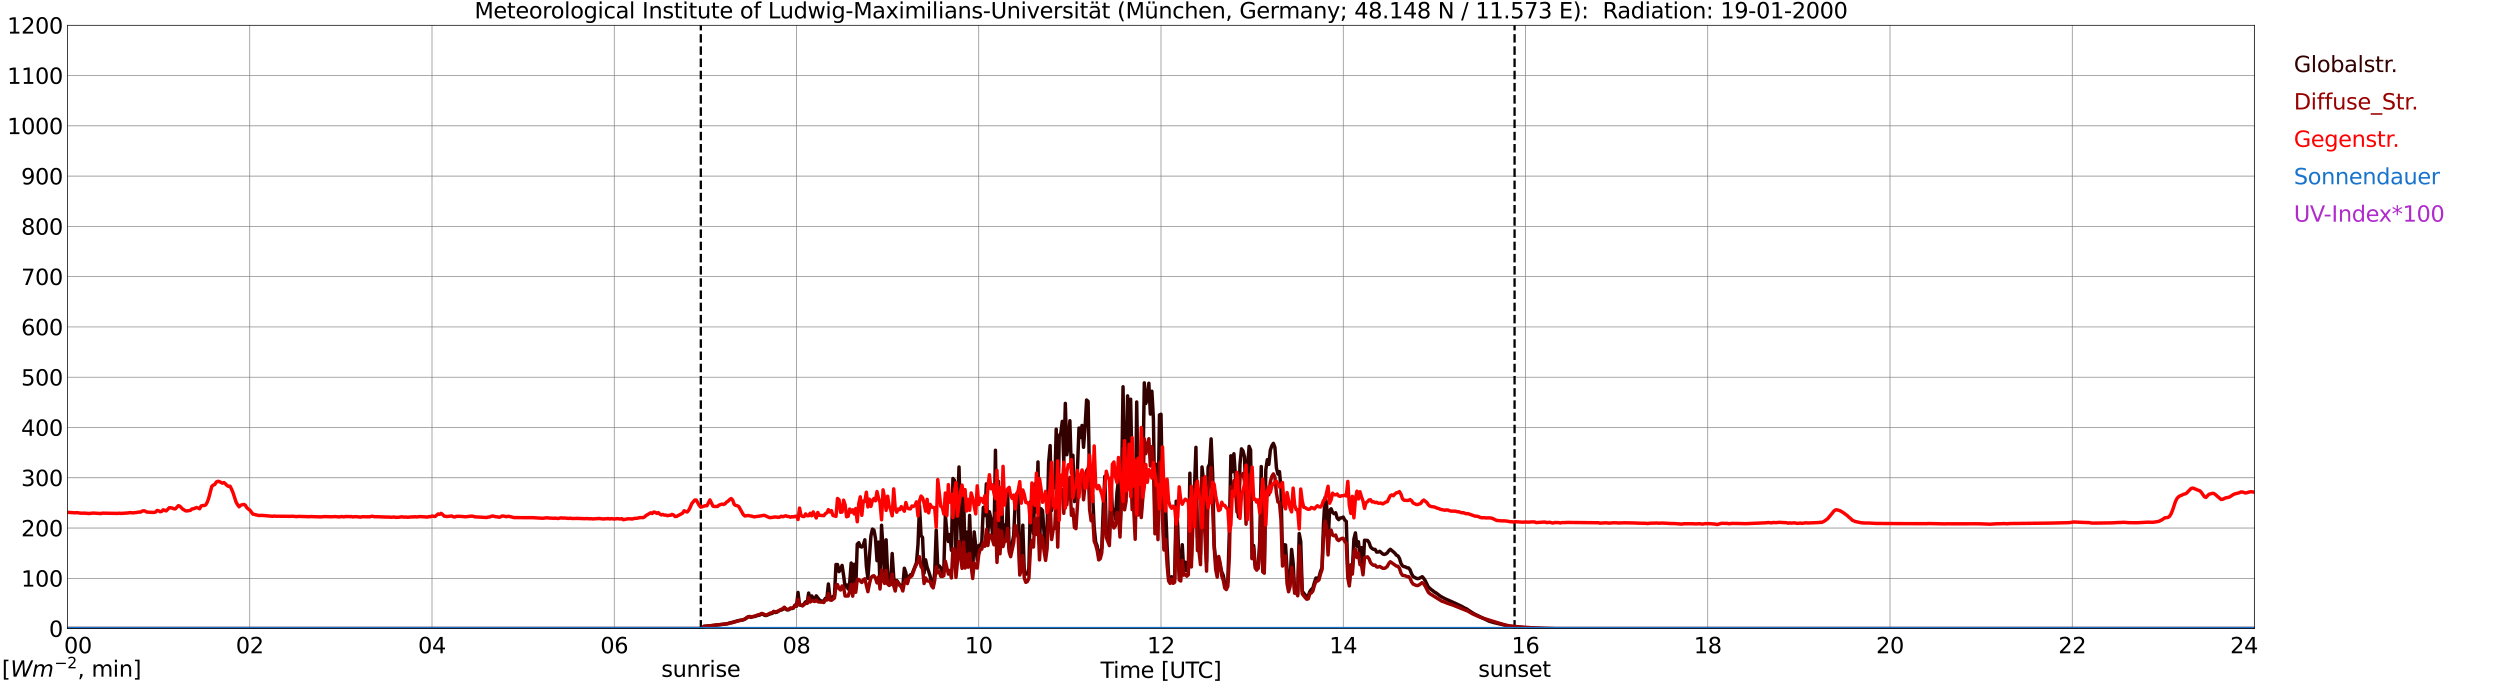 <?xml version="1.0" encoding="utf-8" standalone="no"?>
<!DOCTYPE svg PUBLIC "-//W3C//DTD SVG 1.1//EN"
  "http://www.w3.org/Graphics/SVG/1.1/DTD/svg11.dtd">
<svg xmlns:xlink="http://www.w3.org/1999/xlink" width="1085.4pt" height="296.64pt" viewBox="0 0 1085.4 296.64" xmlns="http://www.w3.org/2000/svg" version="1.1">
 <defs>
  <style type="text/css">*{stroke-linejoin: round; stroke-linecap: butt}</style>
 </defs>
 <g id="figure_1">
  <g id="patch_1">
   <path d="M 0 296.64 
L 1085.4 296.64 
L 1085.4 0 
L 0 0 
z
" style="fill: #ffffff"/>
  </g>
  <g id="axes_1">
   <g id="patch_2">
    <path d="M 29.306 272.909 
L 978.814 272.909 
L 978.814 10.976 
L 29.306 10.976 
z
" style="fill: #ffffff"/>
   </g>
   <g id="patch_3">
    <path d="M 978.814 272.909 
L 978.814 272.909 
L 978.814 10.976 
L 978.814 10.976 
z
" clip-path="url(#p65c4433f18)" style="fill: #d3d3d3; opacity: 0.25; stroke: #d3d3d3; stroke-linejoin: miter"/>
   </g>
   <g id="matplotlib.axis_1">
    <g id="xtick_1">
     <g id="line2d_1">
      <path d="M 29.306 272.909 
L 29.306 10.976 
" clip-path="url(#p65c4433f18)" style="fill: none; stroke: #808080; stroke-width: 0.3; stroke-linecap: square"/>
     </g>
     <g id="line2d_2"/>
     <g id="text_1">
      <!--    00 -->
      <g transform="translate(18.733 283.627) scale(0.095 -0.095)">
       <defs>
        <path id="DejaVuSans-20" transform="scale(0.016)"/>
        <path id="DejaVuSans-30" d="M 2034 4250 
Q 1547 4250 1301 3770 
Q 1056 3291 1056 2328 
Q 1056 1369 1301 889 
Q 1547 409 2034 409 
Q 2525 409 2770 889 
Q 3016 1369 3016 2328 
Q 3016 3291 2770 3770 
Q 2525 4250 2034 4250 
z
M 2034 4750 
Q 2819 4750 3233 4129 
Q 3647 3509 3647 2328 
Q 3647 1150 3233 529 
Q 2819 -91 2034 -91 
Q 1250 -91 836 529 
Q 422 1150 422 2328 
Q 422 3509 836 4129 
Q 1250 4750 2034 4750 
z
" transform="scale(0.016)"/>
       </defs>
       <use xlink:href="#DejaVuSans-20"/>
       <use xlink:href="#DejaVuSans-20" transform="translate(31.787 0)"/>
       <use xlink:href="#DejaVuSans-20" transform="translate(63.574 0)"/>
       <use xlink:href="#DejaVuSans-30" transform="translate(95.361 0)"/>
       <use xlink:href="#DejaVuSans-30" transform="translate(158.984 0)"/>
      </g>
     </g>
    </g>
    <g id="xtick_2">
     <g id="line2d_3">
      <path d="M 108.431 272.909 
L 108.431 10.976 
" clip-path="url(#p65c4433f18)" style="fill: none; stroke: #808080; stroke-width: 0.3; stroke-linecap: square"/>
     </g>
     <g id="line2d_4"/>
     <g id="text_2">
      <!-- 02 -->
      <g transform="translate(102.387 283.627) scale(0.095 -0.095)">
       <defs>
        <path id="DejaVuSans-32" d="M 1228 531 
L 3431 531 
L 3431 0 
L 469 0 
L 469 531 
Q 828 903 1448 1529 
Q 2069 2156 2228 2338 
Q 2531 2678 2651 2914 
Q 2772 3150 2772 3378 
Q 2772 3750 2511 3984 
Q 2250 4219 1831 4219 
Q 1534 4219 1204 4116 
Q 875 4013 500 3803 
L 500 4441 
Q 881 4594 1212 4672 
Q 1544 4750 1819 4750 
Q 2544 4750 2975 4387 
Q 3406 4025 3406 3419 
Q 3406 3131 3298 2873 
Q 3191 2616 2906 2266 
Q 2828 2175 2409 1742 
Q 1991 1309 1228 531 
z
" transform="scale(0.016)"/>
       </defs>
       <use xlink:href="#DejaVuSans-30"/>
       <use xlink:href="#DejaVuSans-32" transform="translate(63.623 0)"/>
      </g>
     </g>
    </g>
    <g id="xtick_3">
     <g id="line2d_5">
      <path d="M 187.557 272.909 
L 187.557 10.976 
" clip-path="url(#p65c4433f18)" style="fill: none; stroke: #808080; stroke-width: 0.3; stroke-linecap: square"/>
     </g>
     <g id="line2d_6"/>
     <g id="text_3">
      <!-- 04 -->
      <g transform="translate(181.513 283.627) scale(0.095 -0.095)">
       <defs>
        <path id="DejaVuSans-34" d="M 2419 4116 
L 825 1625 
L 2419 1625 
L 2419 4116 
z
M 2253 4666 
L 3047 4666 
L 3047 1625 
L 3713 1625 
L 3713 1100 
L 3047 1100 
L 3047 0 
L 2419 0 
L 2419 1100 
L 313 1100 
L 313 1709 
L 2253 4666 
z
" transform="scale(0.016)"/>
       </defs>
       <use xlink:href="#DejaVuSans-30"/>
       <use xlink:href="#DejaVuSans-34" transform="translate(63.623 0)"/>
      </g>
     </g>
    </g>
    <g id="xtick_4">
     <g id="line2d_7">
      <path d="M 266.683 272.909 
L 266.683 10.976 
" clip-path="url(#p65c4433f18)" style="fill: none; stroke: #808080; stroke-width: 0.3; stroke-linecap: square"/>
     </g>
     <g id="line2d_8"/>
     <g id="text_4">
      <!-- 06 -->
      <g transform="translate(260.638 283.627) scale(0.095 -0.095)">
       <defs>
        <path id="DejaVuSans-36" d="M 2113 2584 
Q 1688 2584 1439 2293 
Q 1191 2003 1191 1497 
Q 1191 994 1439 701 
Q 1688 409 2113 409 
Q 2538 409 2786 701 
Q 3034 994 3034 1497 
Q 3034 2003 2786 2293 
Q 2538 2584 2113 2584 
z
M 3366 4563 
L 3366 3988 
Q 3128 4100 2886 4159 
Q 2644 4219 2406 4219 
Q 1781 4219 1451 3797 
Q 1122 3375 1075 2522 
Q 1259 2794 1537 2939 
Q 1816 3084 2150 3084 
Q 2853 3084 3261 2657 
Q 3669 2231 3669 1497 
Q 3669 778 3244 343 
Q 2819 -91 2113 -91 
Q 1303 -91 875 529 
Q 447 1150 447 2328 
Q 447 3434 972 4092 
Q 1497 4750 2381 4750 
Q 2619 4750 2861 4703 
Q 3103 4656 3366 4563 
z
" transform="scale(0.016)"/>
       </defs>
       <use xlink:href="#DejaVuSans-30"/>
       <use xlink:href="#DejaVuSans-36" transform="translate(63.623 0)"/>
      </g>
     </g>
    </g>
    <g id="xtick_5">
     <g id="line2d_9">
      <path d="M 345.808 272.909 
L 345.808 10.976 
" clip-path="url(#p65c4433f18)" style="fill: none; stroke: #808080; stroke-width: 0.3; stroke-linecap: square"/>
     </g>
     <g id="line2d_10"/>
     <g id="text_5">
      <!-- 08 -->
      <g transform="translate(339.764 283.627) scale(0.095 -0.095)">
       <defs>
        <path id="DejaVuSans-38" d="M 2034 2216 
Q 1584 2216 1326 1975 
Q 1069 1734 1069 1313 
Q 1069 891 1326 650 
Q 1584 409 2034 409 
Q 2484 409 2743 651 
Q 3003 894 3003 1313 
Q 3003 1734 2745 1975 
Q 2488 2216 2034 2216 
z
M 1403 2484 
Q 997 2584 770 2862 
Q 544 3141 544 3541 
Q 544 4100 942 4425 
Q 1341 4750 2034 4750 
Q 2731 4750 3128 4425 
Q 3525 4100 3525 3541 
Q 3525 3141 3298 2862 
Q 3072 2584 2669 2484 
Q 3125 2378 3379 2068 
Q 3634 1759 3634 1313 
Q 3634 634 3220 271 
Q 2806 -91 2034 -91 
Q 1263 -91 848 271 
Q 434 634 434 1313 
Q 434 1759 690 2068 
Q 947 2378 1403 2484 
z
M 1172 3481 
Q 1172 3119 1398 2916 
Q 1625 2713 2034 2713 
Q 2441 2713 2670 2916 
Q 2900 3119 2900 3481 
Q 2900 3844 2670 4047 
Q 2441 4250 2034 4250 
Q 1625 4250 1398 4047 
Q 1172 3844 1172 3481 
z
" transform="scale(0.016)"/>
       </defs>
       <use xlink:href="#DejaVuSans-30"/>
       <use xlink:href="#DejaVuSans-38" transform="translate(63.623 0)"/>
      </g>
     </g>
    </g>
    <g id="xtick_6">
     <g id="line2d_11">
      <path d="M 424.934 272.909 
L 424.934 10.976 
" clip-path="url(#p65c4433f18)" style="fill: none; stroke: #808080; stroke-width: 0.3; stroke-linecap: square"/>
     </g>
     <g id="line2d_12"/>
     <g id="text_6">
      <!-- 10 -->
      <g transform="translate(418.89 283.627) scale(0.095 -0.095)">
       <defs>
        <path id="DejaVuSans-31" d="M 794 531 
L 1825 531 
L 1825 4091 
L 703 3866 
L 703 4441 
L 1819 4666 
L 2450 4666 
L 2450 531 
L 3481 531 
L 3481 0 
L 794 0 
L 794 531 
z
" transform="scale(0.016)"/>
       </defs>
       <use xlink:href="#DejaVuSans-31"/>
       <use xlink:href="#DejaVuSans-30" transform="translate(63.623 0)"/>
      </g>
     </g>
    </g>
    <g id="xtick_7">
     <g id="line2d_13">
      <path d="M 504.06 272.909 
L 504.06 10.976 
" clip-path="url(#p65c4433f18)" style="fill: none; stroke: #808080; stroke-width: 0.3; stroke-linecap: square"/>
     </g>
     <g id="line2d_14"/>
     <g id="text_7">
      <!-- 12 -->
      <g transform="translate(498.015 283.627) scale(0.095 -0.095)">
       <use xlink:href="#DejaVuSans-31"/>
       <use xlink:href="#DejaVuSans-32" transform="translate(63.623 0)"/>
      </g>
     </g>
    </g>
    <g id="xtick_8">
     <g id="line2d_15">
      <path d="M 583.185 272.909 
L 583.185 10.976 
" clip-path="url(#p65c4433f18)" style="fill: none; stroke: #808080; stroke-width: 0.3; stroke-linecap: square"/>
     </g>
     <g id="line2d_16"/>
     <g id="text_8">
      <!-- 14 -->
      <g transform="translate(577.141 283.627) scale(0.095 -0.095)">
       <use xlink:href="#DejaVuSans-31"/>
       <use xlink:href="#DejaVuSans-34" transform="translate(63.623 0)"/>
      </g>
     </g>
    </g>
    <g id="xtick_9">
     <g id="line2d_17">
      <path d="M 662.311 272.909 
L 662.311 10.976 
" clip-path="url(#p65c4433f18)" style="fill: none; stroke: #808080; stroke-width: 0.3; stroke-linecap: square"/>
     </g>
     <g id="line2d_18"/>
     <g id="text_9">
      <!-- 16 -->
      <g transform="translate(656.267 283.627) scale(0.095 -0.095)">
       <use xlink:href="#DejaVuSans-31"/>
       <use xlink:href="#DejaVuSans-36" transform="translate(63.623 0)"/>
      </g>
     </g>
    </g>
    <g id="xtick_10">
     <g id="line2d_19">
      <path d="M 741.437 272.909 
L 741.437 10.976 
" clip-path="url(#p65c4433f18)" style="fill: none; stroke: #808080; stroke-width: 0.3; stroke-linecap: square"/>
     </g>
     <g id="line2d_20"/>
     <g id="text_10">
      <!-- 18 -->
      <g transform="translate(735.392 283.627) scale(0.095 -0.095)">
       <use xlink:href="#DejaVuSans-31"/>
       <use xlink:href="#DejaVuSans-38" transform="translate(63.623 0)"/>
      </g>
     </g>
    </g>
    <g id="xtick_11">
     <g id="line2d_21">
      <path d="M 820.562 272.909 
L 820.562 10.976 
" clip-path="url(#p65c4433f18)" style="fill: none; stroke: #808080; stroke-width: 0.3; stroke-linecap: square"/>
     </g>
     <g id="line2d_22"/>
     <g id="text_11">
      <!-- 20 -->
      <g transform="translate(814.518 283.627) scale(0.095 -0.095)">
       <use xlink:href="#DejaVuSans-32"/>
       <use xlink:href="#DejaVuSans-30" transform="translate(63.623 0)"/>
      </g>
     </g>
    </g>
    <g id="xtick_12">
     <g id="line2d_23">
      <path d="M 899.688 272.909 
L 899.688 10.976 
" clip-path="url(#p65c4433f18)" style="fill: none; stroke: #808080; stroke-width: 0.3; stroke-linecap: square"/>
     </g>
     <g id="line2d_24"/>
     <g id="text_12">
      <!-- 22 -->
      <g transform="translate(893.644 283.627) scale(0.095 -0.095)">
       <use xlink:href="#DejaVuSans-32"/>
       <use xlink:href="#DejaVuSans-32" transform="translate(63.623 0)"/>
      </g>
     </g>
    </g>
    <g id="xtick_13">
     <g id="line2d_25">
      <path d="M 978.814 272.909 
L 978.814 10.976 
" clip-path="url(#p65c4433f18)" style="fill: none; stroke: #808080; stroke-width: 0.3; stroke-linecap: square"/>
     </g>
     <g id="line2d_26"/>
     <g id="text_13">
      <!-- 24    -->
      <g transform="translate(968.241 283.627) scale(0.095 -0.095)">
       <use xlink:href="#DejaVuSans-32"/>
       <use xlink:href="#DejaVuSans-34" transform="translate(63.623 0)"/>
       <use xlink:href="#DejaVuSans-20" transform="translate(127.246 0)"/>
       <use xlink:href="#DejaVuSans-20" transform="translate(159.033 0)"/>
       <use xlink:href="#DejaVuSans-20" transform="translate(190.82 0)"/>
      </g>
     </g>
    </g>
    <g id="text_14">
     <!-- Time [UTC] -->
     <g transform="translate(477.806 294.322) scale(0.095 -0.095)">
      <defs>
       <path id="DejaVuSans-54" d="M -19 4666 
L 3928 4666 
L 3928 4134 
L 2272 4134 
L 2272 0 
L 1638 0 
L 1638 4134 
L -19 4134 
L -19 4666 
z
" transform="scale(0.016)"/>
       <path id="DejaVuSans-69" d="M 603 3500 
L 1178 3500 
L 1178 0 
L 603 0 
L 603 3500 
z
M 603 4863 
L 1178 4863 
L 1178 4134 
L 603 4134 
L 603 4863 
z
" transform="scale(0.016)"/>
       <path id="DejaVuSans-6d" d="M 3328 2828 
Q 3544 3216 3844 3400 
Q 4144 3584 4550 3584 
Q 5097 3584 5394 3201 
Q 5691 2819 5691 2113 
L 5691 0 
L 5113 0 
L 5113 2094 
Q 5113 2597 4934 2840 
Q 4756 3084 4391 3084 
Q 3944 3084 3684 2787 
Q 3425 2491 3425 1978 
L 3425 0 
L 2847 0 
L 2847 2094 
Q 2847 2600 2669 2842 
Q 2491 3084 2119 3084 
Q 1678 3084 1418 2786 
Q 1159 2488 1159 1978 
L 1159 0 
L 581 0 
L 581 3500 
L 1159 3500 
L 1159 2956 
Q 1356 3278 1631 3431 
Q 1906 3584 2284 3584 
Q 2666 3584 2933 3390 
Q 3200 3197 3328 2828 
z
" transform="scale(0.016)"/>
       <path id="DejaVuSans-65" d="M 3597 1894 
L 3597 1613 
L 953 1613 
Q 991 1019 1311 708 
Q 1631 397 2203 397 
Q 2534 397 2845 478 
Q 3156 559 3463 722 
L 3463 178 
Q 3153 47 2828 -22 
Q 2503 -91 2169 -91 
Q 1331 -91 842 396 
Q 353 884 353 1716 
Q 353 2575 817 3079 
Q 1281 3584 2069 3584 
Q 2775 3584 3186 3129 
Q 3597 2675 3597 1894 
z
M 3022 2063 
Q 3016 2534 2758 2815 
Q 2500 3097 2075 3097 
Q 1594 3097 1305 2825 
Q 1016 2553 972 2059 
L 3022 2063 
z
" transform="scale(0.016)"/>
       <path id="DejaVuSans-5b" d="M 550 4863 
L 1875 4863 
L 1875 4416 
L 1125 4416 
L 1125 -397 
L 1875 -397 
L 1875 -844 
L 550 -844 
L 550 4863 
z
" transform="scale(0.016)"/>
       <path id="DejaVuSans-55" d="M 556 4666 
L 1191 4666 
L 1191 1831 
Q 1191 1081 1462 751 
Q 1734 422 2344 422 
Q 2950 422 3222 751 
Q 3494 1081 3494 1831 
L 3494 4666 
L 4128 4666 
L 4128 1753 
Q 4128 841 3676 375 
Q 3225 -91 2344 -91 
Q 1459 -91 1007 375 
Q 556 841 556 1753 
L 556 4666 
z
" transform="scale(0.016)"/>
       <path id="DejaVuSans-43" d="M 4122 4306 
L 4122 3641 
Q 3803 3938 3442 4084 
Q 3081 4231 2675 4231 
Q 1875 4231 1450 3742 
Q 1025 3253 1025 2328 
Q 1025 1406 1450 917 
Q 1875 428 2675 428 
Q 3081 428 3442 575 
Q 3803 722 4122 1019 
L 4122 359 
Q 3791 134 3420 21 
Q 3050 -91 2638 -91 
Q 1578 -91 968 557 
Q 359 1206 359 2328 
Q 359 3453 968 4101 
Q 1578 4750 2638 4750 
Q 3056 4750 3426 4639 
Q 3797 4528 4122 4306 
z
" transform="scale(0.016)"/>
       <path id="DejaVuSans-5d" d="M 1947 4863 
L 1947 -844 
L 622 -844 
L 622 -397 
L 1369 -397 
L 1369 4416 
L 622 4416 
L 622 4863 
L 1947 4863 
z
" transform="scale(0.016)"/>
      </defs>
      <use xlink:href="#DejaVuSans-54"/>
      <use xlink:href="#DejaVuSans-69" transform="translate(57.959 0)"/>
      <use xlink:href="#DejaVuSans-6d" transform="translate(85.742 0)"/>
      <use xlink:href="#DejaVuSans-65" transform="translate(183.154 0)"/>
      <use xlink:href="#DejaVuSans-20" transform="translate(244.678 0)"/>
      <use xlink:href="#DejaVuSans-5b" transform="translate(276.465 0)"/>
      <use xlink:href="#DejaVuSans-55" transform="translate(315.479 0)"/>
      <use xlink:href="#DejaVuSans-54" transform="translate(388.672 0)"/>
      <use xlink:href="#DejaVuSans-43" transform="translate(443.881 0)"/>
      <use xlink:href="#DejaVuSans-5d" transform="translate(513.705 0)"/>
     </g>
    </g>
   </g>
   <g id="matplotlib.axis_2">
    <g id="ytick_1">
     <g id="line2d_27">
      <path d="M 29.306 272.909 
L 978.814 272.909 
" clip-path="url(#p65c4433f18)" style="fill: none; stroke: #808080; stroke-width: 0.3; stroke-linecap: square"/>
     </g>
     <g id="line2d_28"/>
     <g id="text_15">
      <!-- 0 -->
      <g transform="translate(21.261 276.518) scale(0.095 -0.095)">
       <use xlink:href="#DejaVuSans-30"/>
      </g>
     </g>
    </g>
    <g id="ytick_2">
     <g id="line2d_29">
      <path d="M 29.306 251.081 
L 978.814 251.081 
" clip-path="url(#p65c4433f18)" style="fill: none; stroke: #808080; stroke-width: 0.3; stroke-linecap: square"/>
     </g>
     <g id="line2d_30"/>
     <g id="text_16">
      <!-- 100 -->
      <g transform="translate(9.173 254.69) scale(0.095 -0.095)">
       <use xlink:href="#DejaVuSans-31"/>
       <use xlink:href="#DejaVuSans-30" transform="translate(63.623 0)"/>
       <use xlink:href="#DejaVuSans-30" transform="translate(127.246 0)"/>
      </g>
     </g>
    </g>
    <g id="ytick_3">
     <g id="line2d_31">
      <path d="M 29.306 229.253 
L 978.814 229.253 
" clip-path="url(#p65c4433f18)" style="fill: none; stroke: #808080; stroke-width: 0.3; stroke-linecap: square"/>
     </g>
     <g id="line2d_32"/>
     <g id="text_17">
      <!-- 200 -->
      <g transform="translate(9.173 232.863) scale(0.095 -0.095)">
       <use xlink:href="#DejaVuSans-32"/>
       <use xlink:href="#DejaVuSans-30" transform="translate(63.623 0)"/>
       <use xlink:href="#DejaVuSans-30" transform="translate(127.246 0)"/>
      </g>
     </g>
    </g>
    <g id="ytick_4">
     <g id="line2d_33">
      <path d="M 29.306 207.426 
L 978.814 207.426 
" clip-path="url(#p65c4433f18)" style="fill: none; stroke: #808080; stroke-width: 0.3; stroke-linecap: square"/>
     </g>
     <g id="line2d_34"/>
     <g id="text_18">
      <!-- 300 -->
      <g transform="translate(9.173 211.035) scale(0.095 -0.095)">
       <defs>
        <path id="DejaVuSans-33" d="M 2597 2516 
Q 3050 2419 3304 2112 
Q 3559 1806 3559 1356 
Q 3559 666 3084 287 
Q 2609 -91 1734 -91 
Q 1441 -91 1130 -33 
Q 819 25 488 141 
L 488 750 
Q 750 597 1062 519 
Q 1375 441 1716 441 
Q 2309 441 2620 675 
Q 2931 909 2931 1356 
Q 2931 1769 2642 2001 
Q 2353 2234 1838 2234 
L 1294 2234 
L 1294 2753 
L 1863 2753 
Q 2328 2753 2575 2939 
Q 2822 3125 2822 3475 
Q 2822 3834 2567 4026 
Q 2313 4219 1838 4219 
Q 1578 4219 1281 4162 
Q 984 4106 628 3988 
L 628 4550 
Q 988 4650 1302 4700 
Q 1616 4750 1894 4750 
Q 2613 4750 3031 4423 
Q 3450 4097 3450 3541 
Q 3450 3153 3228 2886 
Q 3006 2619 2597 2516 
z
" transform="scale(0.016)"/>
       </defs>
       <use xlink:href="#DejaVuSans-33"/>
       <use xlink:href="#DejaVuSans-30" transform="translate(63.623 0)"/>
       <use xlink:href="#DejaVuSans-30" transform="translate(127.246 0)"/>
      </g>
     </g>
    </g>
    <g id="ytick_5">
     <g id="line2d_35">
      <path d="M 29.306 185.598 
L 978.814 185.598 
" clip-path="url(#p65c4433f18)" style="fill: none; stroke: #808080; stroke-width: 0.3; stroke-linecap: square"/>
     </g>
     <g id="line2d_36"/>
     <g id="text_19">
      <!-- 400 -->
      <g transform="translate(9.173 189.207) scale(0.095 -0.095)">
       <use xlink:href="#DejaVuSans-34"/>
       <use xlink:href="#DejaVuSans-30" transform="translate(63.623 0)"/>
       <use xlink:href="#DejaVuSans-30" transform="translate(127.246 0)"/>
      </g>
     </g>
    </g>
    <g id="ytick_6">
     <g id="line2d_37">
      <path d="M 29.306 163.77 
L 978.814 163.77 
" clip-path="url(#p65c4433f18)" style="fill: none; stroke: #808080; stroke-width: 0.3; stroke-linecap: square"/>
     </g>
     <g id="line2d_38"/>
     <g id="text_20">
      <!-- 500 -->
      <g transform="translate(9.173 167.379) scale(0.095 -0.095)">
       <defs>
        <path id="DejaVuSans-35" d="M 691 4666 
L 3169 4666 
L 3169 4134 
L 1269 4134 
L 1269 2991 
Q 1406 3038 1543 3061 
Q 1681 3084 1819 3084 
Q 2600 3084 3056 2656 
Q 3513 2228 3513 1497 
Q 3513 744 3044 326 
Q 2575 -91 1722 -91 
Q 1428 -91 1123 -41 
Q 819 9 494 109 
L 494 744 
Q 775 591 1075 516 
Q 1375 441 1709 441 
Q 2250 441 2565 725 
Q 2881 1009 2881 1497 
Q 2881 1984 2565 2268 
Q 2250 2553 1709 2553 
Q 1456 2553 1204 2497 
Q 953 2441 691 2322 
L 691 4666 
z
" transform="scale(0.016)"/>
       </defs>
       <use xlink:href="#DejaVuSans-35"/>
       <use xlink:href="#DejaVuSans-30" transform="translate(63.623 0)"/>
       <use xlink:href="#DejaVuSans-30" transform="translate(127.246 0)"/>
      </g>
     </g>
    </g>
    <g id="ytick_7">
     <g id="line2d_39">
      <path d="M 29.306 141.942 
L 978.814 141.942 
" clip-path="url(#p65c4433f18)" style="fill: none; stroke: #808080; stroke-width: 0.3; stroke-linecap: square"/>
     </g>
     <g id="line2d_40"/>
     <g id="text_21">
      <!-- 600 -->
      <g transform="translate(9.173 145.551) scale(0.095 -0.095)">
       <use xlink:href="#DejaVuSans-36"/>
       <use xlink:href="#DejaVuSans-30" transform="translate(63.623 0)"/>
       <use xlink:href="#DejaVuSans-30" transform="translate(127.246 0)"/>
      </g>
     </g>
    </g>
    <g id="ytick_8">
     <g id="line2d_41">
      <path d="M 29.306 120.114 
L 978.814 120.114 
" clip-path="url(#p65c4433f18)" style="fill: none; stroke: #808080; stroke-width: 0.3; stroke-linecap: square"/>
     </g>
     <g id="line2d_42"/>
     <g id="text_22">
      <!-- 700 -->
      <g transform="translate(9.173 123.724) scale(0.095 -0.095)">
       <defs>
        <path id="DejaVuSans-37" d="M 525 4666 
L 3525 4666 
L 3525 4397 
L 1831 0 
L 1172 0 
L 2766 4134 
L 525 4134 
L 525 4666 
z
" transform="scale(0.016)"/>
       </defs>
       <use xlink:href="#DejaVuSans-37"/>
       <use xlink:href="#DejaVuSans-30" transform="translate(63.623 0)"/>
       <use xlink:href="#DejaVuSans-30" transform="translate(127.246 0)"/>
      </g>
     </g>
    </g>
    <g id="ytick_9">
     <g id="line2d_43">
      <path d="M 29.306 98.287 
L 978.814 98.287 
" clip-path="url(#p65c4433f18)" style="fill: none; stroke: #808080; stroke-width: 0.3; stroke-linecap: square"/>
     </g>
     <g id="line2d_44"/>
     <g id="text_23">
      <!-- 800 -->
      <g transform="translate(9.173 101.896) scale(0.095 -0.095)">
       <use xlink:href="#DejaVuSans-38"/>
       <use xlink:href="#DejaVuSans-30" transform="translate(63.623 0)"/>
       <use xlink:href="#DejaVuSans-30" transform="translate(127.246 0)"/>
      </g>
     </g>
    </g>
    <g id="ytick_10">
     <g id="line2d_45">
      <path d="M 29.306 76.459 
L 978.814 76.459 
" clip-path="url(#p65c4433f18)" style="fill: none; stroke: #808080; stroke-width: 0.3; stroke-linecap: square"/>
     </g>
     <g id="line2d_46"/>
     <g id="text_24">
      <!-- 900 -->
      <g transform="translate(9.173 80.068) scale(0.095 -0.095)">
       <defs>
        <path id="DejaVuSans-39" d="M 703 97 
L 703 672 
Q 941 559 1184 500 
Q 1428 441 1663 441 
Q 2288 441 2617 861 
Q 2947 1281 2994 2138 
Q 2813 1869 2534 1725 
Q 2256 1581 1919 1581 
Q 1219 1581 811 2004 
Q 403 2428 403 3163 
Q 403 3881 828 4315 
Q 1253 4750 1959 4750 
Q 2769 4750 3195 4129 
Q 3622 3509 3622 2328 
Q 3622 1225 3098 567 
Q 2575 -91 1691 -91 
Q 1453 -91 1209 -44 
Q 966 3 703 97 
z
M 1959 2075 
Q 2384 2075 2632 2365 
Q 2881 2656 2881 3163 
Q 2881 3666 2632 3958 
Q 2384 4250 1959 4250 
Q 1534 4250 1286 3958 
Q 1038 3666 1038 3163 
Q 1038 2656 1286 2365 
Q 1534 2075 1959 2075 
z
" transform="scale(0.016)"/>
       </defs>
       <use xlink:href="#DejaVuSans-39"/>
       <use xlink:href="#DejaVuSans-30" transform="translate(63.623 0)"/>
       <use xlink:href="#DejaVuSans-30" transform="translate(127.246 0)"/>
      </g>
     </g>
    </g>
    <g id="ytick_11">
     <g id="line2d_47">
      <path d="M 29.306 54.631 
L 978.814 54.631 
" clip-path="url(#p65c4433f18)" style="fill: none; stroke: #808080; stroke-width: 0.3; stroke-linecap: square"/>
     </g>
     <g id="line2d_48"/>
     <g id="text_25">
      <!-- 1000 -->
      <g transform="translate(3.128 58.24) scale(0.095 -0.095)">
       <use xlink:href="#DejaVuSans-31"/>
       <use xlink:href="#DejaVuSans-30" transform="translate(63.623 0)"/>
       <use xlink:href="#DejaVuSans-30" transform="translate(127.246 0)"/>
       <use xlink:href="#DejaVuSans-30" transform="translate(190.869 0)"/>
      </g>
     </g>
    </g>
    <g id="ytick_12">
     <g id="line2d_49">
      <path d="M 29.306 32.803 
L 978.814 32.803 
" clip-path="url(#p65c4433f18)" style="fill: none; stroke: #808080; stroke-width: 0.3; stroke-linecap: square"/>
     </g>
     <g id="line2d_50"/>
     <g id="text_26">
      <!-- 1100 -->
      <g transform="translate(3.128 36.413) scale(0.095 -0.095)">
       <use xlink:href="#DejaVuSans-31"/>
       <use xlink:href="#DejaVuSans-31" transform="translate(63.623 0)"/>
       <use xlink:href="#DejaVuSans-30" transform="translate(127.246 0)"/>
       <use xlink:href="#DejaVuSans-30" transform="translate(190.869 0)"/>
      </g>
     </g>
    </g>
    <g id="ytick_13">
     <g id="line2d_51">
      <path d="M 29.306 10.976 
L 978.814 10.976 
" clip-path="url(#p65c4433f18)" style="fill: none; stroke: #808080; stroke-width: 0.3; stroke-linecap: square"/>
     </g>
     <g id="line2d_52"/>
     <g id="text_27">
      <!-- 1200 -->
      <g transform="translate(3.128 14.585) scale(0.095 -0.095)">
       <use xlink:href="#DejaVuSans-31"/>
       <use xlink:href="#DejaVuSans-32" transform="translate(63.623 0)"/>
       <use xlink:href="#DejaVuSans-30" transform="translate(127.246 0)"/>
       <use xlink:href="#DejaVuSans-30" transform="translate(190.869 0)"/>
      </g>
     </g>
    </g>
   </g>
   <g id="line2d_53">
    <path d="M 304.267 272.909 
L 304.267 10.976 
" clip-path="url(#p65c4433f18)" style="fill: none; stroke-dasharray: 3.7,1.6; stroke-dashoffset: 0; stroke: #000000"/>
   </g>
   <g id="line2d_54">
    <path d="M 657.564 272.909 
L 657.564 10.976 
" clip-path="url(#p65c4433f18)" style="fill: none; stroke-dasharray: 3.7,1.6; stroke-dashoffset: 0; stroke: #000000"/>
   </g>
   <g id="line2d_55">
    <path d="M 29.306 272.909 
L 304.927 272.909 
L 305.586 271.948 
L 308.883 271.645 
L 311.521 271.307 
L 314.818 270.927 
L 316.136 270.695 
L 317.455 270.265 
L 318.114 270.204 
L 318.774 269.927 
L 319.433 269.803 
L 320.093 269.545 
L 322.73 269.065 
L 323.39 268.81 
L 324.708 267.891 
L 325.368 267.725 
L 326.027 268.046 
L 326.686 267.795 
L 328.005 267.605 
L 328.665 267.242 
L 329.324 267.188 
L 329.983 266.985 
L 330.643 266.596 
L 331.302 266.762 
L 331.961 267.146 
L 332.621 267.253 
L 334.599 266.433 
L 335.258 266.332 
L 335.918 265.531 
L 336.577 265.941 
L 337.236 265.817 
L 338.555 265.009 
L 339.215 264.854 
L 339.874 264.564 
L 340.533 263.949 
L 341.193 264.516 
L 341.852 264.83 
L 342.512 264.717 
L 343.171 264.095 
L 343.83 264.217 
L 344.49 263.968 
L 345.149 262.728 
L 345.808 263.195 
L 346.468 257.215 
L 347.127 262.619 
L 348.446 262.982 
L 349.765 261.294 
L 350.424 261.803 
L 351.083 257.485 
L 351.743 260.759 
L 352.402 258.712 
L 353.062 259.583 
L 353.721 260.705 
L 354.38 258.692 
L 355.699 260.404 
L 356.359 260.827 
L 357.018 261.059 
L 357.677 260.821 
L 358.337 259.792 
L 358.996 259.803 
L 359.655 253.548 
L 360.315 259.496 
L 360.974 259.576 
L 362.293 258.507 
L 362.952 245.083 
L 363.612 245.102 
L 364.271 248.184 
L 364.93 247.185 
L 365.59 245.48 
L 366.249 249.752 
L 366.909 254.897 
L 367.568 253.938 
L 368.227 255.704 
L 368.887 253.098 
L 369.546 244.445 
L 370.206 256.429 
L 370.865 244.993 
L 371.524 255.765 
L 372.184 236.28 
L 372.843 235.61 
L 373.502 237.292 
L 374.162 237.485 
L 374.821 236.598 
L 375.481 234.37 
L 376.14 245.823 
L 376.799 251.109 
L 378.118 232.691 
L 378.777 229.718 
L 379.437 230.166 
L 380.096 233.682 
L 380.756 243.419 
L 381.415 235.352 
L 382.074 254.294 
L 382.734 228.042 
L 384.053 248.401 
L 384.712 234.372 
L 385.371 249.252 
L 386.031 253.207 
L 386.69 252.491 
L 387.349 240.318 
L 388.009 250.461 
L 388.668 255.519 
L 389.328 252.024 
L 390.646 253.888 
L 391.965 254.72 
L 392.624 246.713 
L 393.284 248.643 
L 393.943 252.786 
L 394.603 250.492 
L 395.262 249.557 
L 395.921 249.402 
L 397.899 244.269 
L 398.559 236.347 
L 399.218 219.579 
L 399.878 232.51 
L 400.537 233.326 
L 401.196 248.879 
L 401.856 243.046 
L 402.515 246.229 
L 403.175 248.021 
L 403.834 250.14 
L 404.493 253.794 
L 405.153 254.362 
L 405.812 248.488 
L 406.471 230.183 
L 407.131 246.379 
L 407.79 245.696 
L 408.45 246.563 
L 409.109 248.724 
L 409.768 247.135 
L 410.428 223.609 
L 411.087 231.15 
L 411.746 235.097 
L 412.406 232.043 
L 413.065 238.94 
L 413.725 207.742 
L 414.384 208.526 
L 415.043 246.862 
L 415.703 221.319 
L 416.362 202.746 
L 417.022 227.282 
L 417.681 244.897 
L 418.34 213.19 
L 419 243.234 
L 419.659 231 
L 420.318 244.465 
L 420.978 223.757 
L 421.637 242.088 
L 422.297 248.204 
L 422.956 230.93 
L 424.275 243.243 
L 424.934 236.86 
L 425.593 236.867 
L 426.253 235.282 
L 426.912 220.317 
L 427.572 223.853 
L 428.231 210.093 
L 428.89 231.473 
L 429.55 222.19 
L 430.209 225.095 
L 430.869 231.261 
L 431.528 234.315 
L 432.187 195.486 
L 432.847 241.361 
L 433.506 209.017 
L 434.165 237.718 
L 434.825 216.445 
L 435.484 233.398 
L 436.144 227.922 
L 436.803 233.721 
L 437.462 213.526 
L 438.122 238.12 
L 438.781 239.591 
L 440.1 232.486 
L 440.759 218.115 
L 441.419 214.349 
L 442.078 215.294 
L 442.737 246.715 
L 443.397 244.583 
L 444.056 228.024 
L 444.716 248.54 
L 445.375 249.276 
L 446.034 249.084 
L 446.694 246.774 
L 447.353 217.89 
L 448.672 231.646 
L 449.331 210.08 
L 449.991 222.203 
L 450.65 200.559 
L 451.309 236.369 
L 451.969 220.893 
L 452.628 221.655 
L 453.287 231.521 
L 453.947 237.432 
L 454.606 230.34 
L 455.266 200.94 
L 455.925 193.447 
L 456.584 221.603 
L 457.244 210.191 
L 457.903 211.643 
L 458.563 186.344 
L 459.222 229.561 
L 459.881 189.121 
L 460.541 188.112 
L 461.2 182.933 
L 461.859 200.768 
L 462.519 175.129 
L 463.178 197.424 
L 463.838 192.336 
L 464.497 182.658 
L 465.156 205.315 
L 465.816 197.651 
L 466.475 217.761 
L 467.134 214.886 
L 467.794 203.429 
L 468.453 185.829 
L 469.113 189.935 
L 469.772 184.712 
L 470.431 194.198 
L 471.091 185.471 
L 471.75 173.667 
L 472.409 174.289 
L 473.069 209.482 
L 473.728 217.01 
L 474.388 215.015 
L 475.047 228.815 
L 475.706 235.341 
L 476.366 237.057 
L 477.025 241.163 
L 477.685 240.193 
L 478.344 237.949 
L 479.003 219.981 
L 479.663 206.806 
L 480.322 231.584 
L 480.981 232.89 
L 481.641 233.896 
L 482.3 207.607 
L 482.96 221.895 
L 483.619 221.138 
L 484.278 225.272 
L 484.938 213.849 
L 485.597 208.441 
L 486.256 230.332 
L 486.916 211.826 
L 487.575 167.922 
L 488.235 207.517 
L 488.894 206.539 
L 489.553 171.866 
L 490.213 193.94 
L 490.872 173.322 
L 491.532 205.66 
L 492.191 213.384 
L 492.85 230.375 
L 493.51 174.52 
L 494.169 214.921 
L 494.828 200.369 
L 495.488 222.087 
L 496.147 209.637 
L 496.807 166.221 
L 497.466 175.177 
L 498.125 173.182 
L 498.785 166.387 
L 499.444 179.774 
L 500.103 169.869 
L 500.763 181.708 
L 501.422 224.896 
L 502.082 201.617 
L 502.741 222.506 
L 503.4 180.163 
L 504.06 179.851 
L 504.719 215.753 
L 505.379 238.118 
L 506.038 219.472 
L 506.697 236.677 
L 507.357 250.424 
L 508.016 252.061 
L 508.675 250.387 
L 509.335 252.05 
L 509.994 251.339 
L 510.654 217.613 
L 511.313 228.448 
L 511.972 247.698 
L 512.632 249.3 
L 513.291 236.498 
L 513.95 248.054 
L 514.61 244.085 
L 515.269 247.809 
L 515.929 247.318 
L 516.588 205.444 
L 517.247 241.846 
L 517.907 217.744 
L 518.566 212.529 
L 519.226 194.218 
L 519.885 233.156 
L 520.544 232.933 
L 521.204 240.628 
L 521.863 202.739 
L 522.522 208.84 
L 523.182 221.531 
L 523.841 243.876 
L 524.501 202.89 
L 525.16 201.432 
L 525.819 190.557 
L 526.479 205.695 
L 527.138 236.576 
L 527.797 243.5 
L 528.457 248.501 
L 529.116 242.824 
L 530.435 248.322 
L 531.094 249.791 
L 531.754 253.554 
L 532.413 254.274 
L 533.073 252.607 
L 533.732 230.849 
L 534.391 197.874 
L 535.051 204.802 
L 535.71 197.003 
L 537.029 216.329 
L 537.688 224.412 
L 538.348 201.617 
L 539.007 194.864 
L 539.666 195.774 
L 540.326 198.417 
L 540.985 219.213 
L 541.644 202.89 
L 542.304 193.798 
L 542.963 195.379 
L 543.623 242.498 
L 544.282 236.845 
L 544.941 245.198 
L 545.601 246.641 
L 546.26 246.691 
L 546.919 234.87 
L 547.579 202.556 
L 548.238 246.744 
L 548.898 247.27 
L 549.557 203.959 
L 550.216 199.583 
L 550.876 201.619 
L 551.535 195.377 
L 552.195 193.506 
L 552.854 192.487 
L 553.513 194.213 
L 554.173 203.187 
L 554.832 205.85 
L 555.491 204.756 
L 556.151 211.854 
L 556.81 242.066 
L 557.47 236.491 
L 558.129 236.594 
L 558.788 247.421 
L 559.448 254.942 
L 560.107 251.705 
L 560.766 238.541 
L 561.426 244.378 
L 562.085 256.619 
L 562.745 255.986 
L 563.404 257.885 
L 564.063 231.643 
L 564.723 235.081 
L 565.382 256.708 
L 566.701 258.35 
L 567.36 259.009 
L 568.02 258.627 
L 568.679 256.804 
L 569.338 255.894 
L 569.998 255.324 
L 570.657 252.932 
L 571.317 250.968 
L 571.976 251.007 
L 572.635 250.69 
L 573.295 248.152 
L 573.954 246.508 
L 574.613 227.54 
L 575.273 216.015 
L 575.932 218.211 
L 576.592 235.771 
L 577.251 221.62 
L 577.91 220.898 
L 578.57 222.493 
L 579.229 223.015 
L 579.889 222.618 
L 580.548 224.929 
L 581.207 225.621 
L 581.867 224.886 
L 582.526 224.844 
L 583.185 224.499 
L 583.845 225.754 
L 584.504 226.389 
L 585.164 247.523 
L 585.823 253.408 
L 586.482 245.26 
L 587.142 247.292 
L 587.801 234.025 
L 588.46 231.351 
L 589.12 237.164 
L 589.779 235.221 
L 590.439 241.582 
L 591.098 237.766 
L 591.757 248.276 
L 592.417 234.553 
L 593.736 234.647 
L 594.395 235.577 
L 595.054 237.482 
L 595.714 238.15 
L 596.373 238.51 
L 597.032 238.541 
L 597.692 239.696 
L 598.351 239.672 
L 599.011 239.349 
L 600.329 240.505 
L 600.989 240.719 
L 601.648 240.501 
L 602.307 240.017 
L 602.967 239.08 
L 603.626 238.482 
L 604.945 239.578 
L 605.604 240.163 
L 606.264 241.016 
L 606.923 241.333 
L 607.582 242.405 
L 608.242 244.579 
L 608.901 245.674 
L 609.561 246.006 
L 610.22 246.148 
L 610.879 246.534 
L 611.539 246.565 
L 612.198 247.386 
L 612.858 249.149 
L 613.517 250.3 
L 614.836 251.048 
L 615.495 251.238 
L 616.154 251.092 
L 617.473 250.391 
L 618.133 251.114 
L 618.792 252.131 
L 620.111 254.831 
L 621.429 256.027 
L 622.089 256.459 
L 622.748 257.031 
L 623.408 257.378 
L 625.386 258.876 
L 627.364 259.947 
L 631.32 261.696 
L 634.617 263.25 
L 635.936 264.014 
L 636.595 264.261 
L 637.914 265.16 
L 639.892 266.437 
L 646.486 269.689 
L 648.464 270.27 
L 655.717 271.968 
L 661.652 272.527 
L 666.927 272.835 
L 670.883 272.909 
L 978.154 272.909 
L 978.154 272.909 
" clip-path="url(#p65c4433f18)" style="fill: none; stroke: #330000; stroke-width: 1.5; stroke-linecap: square"/>
   </g>
   <g id="line2d_56">
    <path d="M 29.306 272.909 
L 304.927 272.909 
L 305.586 271.957 
L 310.202 271.464 
L 315.477 270.868 
L 318.114 270.283 
L 320.752 269.506 
L 322.73 269.045 
L 323.39 268.759 
L 324.708 267.843 
L 325.368 267.626 
L 326.027 267.923 
L 327.346 267.541 
L 328.005 267.445 
L 328.665 267.098 
L 329.983 266.721 
L 330.643 266.341 
L 331.302 266.476 
L 331.961 266.867 
L 332.621 267.063 
L 334.599 266.112 
L 335.258 266.053 
L 335.918 265.444 
L 336.577 265.645 
L 337.236 265.551 
L 339.215 264.54 
L 339.874 264.21 
L 340.533 263.632 
L 341.193 264.282 
L 341.852 264.616 
L 342.512 264.547 
L 343.171 263.986 
L 343.83 264.023 
L 344.49 263.824 
L 345.149 262.809 
L 345.808 263.058 
L 346.468 260.174 
L 347.127 262.473 
L 348.446 262.958 
L 349.765 261.934 
L 350.424 261.962 
L 351.083 259.504 
L 351.743 261.388 
L 352.402 260.801 
L 353.721 261.139 
L 354.38 260.611 
L 355.04 261.222 
L 355.699 261.377 
L 357.018 261.438 
L 357.677 261.576 
L 358.337 260.401 
L 358.996 260.506 
L 359.655 257.745 
L 360.315 260.465 
L 360.974 260.639 
L 362.293 259.651 
L 362.952 254.061 
L 363.612 253.825 
L 364.271 255.571 
L 364.93 256.147 
L 365.59 254.408 
L 366.249 255.025 
L 366.909 258.749 
L 368.227 258.771 
L 368.887 256.789 
L 369.546 253.746 
L 370.206 258.826 
L 370.865 253.639 
L 371.524 257.134 
L 372.184 251.57 
L 372.843 251.592 
L 374.162 252.897 
L 374.821 251.716 
L 375.481 251.286 
L 376.799 256.885 
L 377.459 253.552 
L 378.118 250.834 
L 378.777 250.136 
L 379.437 249.966 
L 380.096 250.97 
L 380.756 253.07 
L 381.415 250.457 
L 382.074 255.717 
L 382.734 247.493 
L 383.393 251.723 
L 384.053 253.305 
L 384.712 247.676 
L 385.371 253.539 
L 386.031 254.183 
L 386.69 253.785 
L 387.349 249.252 
L 388.009 254.235 
L 388.668 256.588 
L 389.328 252.336 
L 390.646 254.22 
L 391.306 254.827 
L 391.965 256.584 
L 392.624 252.949 
L 393.284 251.777 
L 393.943 253.364 
L 394.603 250.95 
L 395.921 249.996 
L 397.24 246.318 
L 398.559 243.771 
L 399.218 241.732 
L 399.878 246.03 
L 400.537 246.86 
L 401.196 253.338 
L 401.856 250.92 
L 402.515 252.186 
L 403.175 252.292 
L 403.834 252.528 
L 404.493 254.453 
L 405.153 255.244 
L 405.812 251.928 
L 406.471 246.146 
L 407.131 248.687 
L 407.79 247.973 
L 408.45 250.21 
L 409.109 250.306 
L 409.768 249.937 
L 410.428 243.644 
L 411.746 249.25 
L 412.406 247.663 
L 413.065 250.924 
L 413.725 238.334 
L 414.384 238.353 
L 415.043 250.686 
L 415.703 243.666 
L 416.362 235.129 
L 417.681 246.777 
L 418.34 235.385 
L 419 246.624 
L 419.659 240.778 
L 420.318 246.248 
L 420.978 240.235 
L 422.297 251.142 
L 422.956 244.325 
L 423.615 246.368 
L 424.275 246.624 
L 424.934 240.774 
L 425.593 238.41 
L 426.253 238.397 
L 426.912 235.706 
L 427.572 237.181 
L 428.231 229.936 
L 428.89 236.83 
L 429.55 232.228 
L 430.209 232.497 
L 430.869 234.208 
L 431.528 236.533 
L 432.187 222.816 
L 432.847 244.183 
L 433.506 230.043 
L 434.165 240.433 
L 434.825 230.576 
L 435.484 237.284 
L 436.144 234.677 
L 436.803 234.909 
L 437.462 229.424 
L 438.122 239.56 
L 438.781 241.702 
L 440.1 235.666 
L 440.759 228.048 
L 441.419 231.22 
L 442.078 233.547 
L 442.737 249.645 
L 443.397 247.307 
L 444.056 241.269 
L 444.716 251.05 
L 445.375 252.838 
L 446.034 252.48 
L 446.694 251.066 
L 447.353 238.748 
L 448.012 234.686 
L 448.672 237.502 
L 449.331 225.137 
L 449.991 232.034 
L 450.65 224.37 
L 451.309 243.083 
L 451.969 232.22 
L 452.628 233.49 
L 453.287 239.226 
L 453.947 243.289 
L 454.606 238.194 
L 455.266 223.724 
L 455.925 218.844 
L 456.584 234.239 
L 457.244 229.891 
L 457.903 229.369 
L 458.563 216.379 
L 459.222 237.522 
L 459.881 215.155 
L 460.541 214.95 
L 461.2 212.566 
L 461.859 222.869 
L 462.519 209.154 
L 463.178 219.151 
L 463.838 211.437 
L 464.497 207.26 
L 465.156 223.705 
L 465.816 221.059 
L 466.475 228.994 
L 467.134 229.52 
L 468.453 209.29 
L 469.113 209.222 
L 469.772 205.476 
L 470.431 216.988 
L 471.75 204.317 
L 472.409 203.376 
L 473.069 221.304 
L 473.728 226.084 
L 474.388 223.766 
L 475.047 234.933 
L 475.706 236.557 
L 476.366 239.06 
L 477.025 243.081 
L 477.685 242.586 
L 478.344 239.958 
L 479.003 227.311 
L 479.663 218.104 
L 480.322 233.339 
L 481.641 236.882 
L 482.3 219.431 
L 482.96 227.145 
L 483.619 229.207 
L 484.278 228.275 
L 484.938 222.533 
L 485.597 223.035 
L 486.256 233.154 
L 486.916 216.877 
L 487.575 194.755 
L 488.235 221.33 
L 488.894 217.565 
L 489.553 198.398 
L 490.213 211.021 
L 490.872 199.616 
L 491.532 221.251 
L 492.191 220.066 
L 492.85 234.125 
L 493.51 201.071 
L 494.169 223.576 
L 494.828 207.888 
L 495.488 224.696 
L 496.147 216.497 
L 496.807 190.557 
L 497.466 196.95 
L 498.785 190.474 
L 499.444 202.333 
L 500.103 193.929 
L 500.763 201.602 
L 501.422 231.75 
L 502.082 212.682 
L 502.741 234.28 
L 503.4 200.844 
L 504.06 200.613 
L 504.719 226.018 
L 505.379 238.79 
L 506.038 234.191 
L 506.697 245.214 
L 507.357 252.214 
L 508.016 253.288 
L 508.675 251.443 
L 509.335 253.266 
L 509.994 252.746 
L 510.654 225.209 
L 511.972 251.784 
L 512.632 252.262 
L 513.291 243.28 
L 513.95 249.706 
L 514.61 249.317 
L 515.269 250.147 
L 515.929 249.555 
L 516.588 216.55 
L 517.247 246.146 
L 517.907 228.402 
L 518.566 220.629 
L 519.226 209.643 
L 519.885 239.052 
L 520.544 239.255 
L 521.204 245.137 
L 521.863 207.631 
L 522.522 222.17 
L 523.182 232.864 
L 523.841 247.955 
L 524.501 211.741 
L 525.16 211.106 
L 525.819 203.058 
L 527.138 237.591 
L 527.797 247.215 
L 528.457 250.588 
L 529.116 241.599 
L 529.776 244.629 
L 530.435 250.051 
L 531.094 251.921 
L 531.754 255.366 
L 532.413 255.964 
L 533.073 254.582 
L 533.732 241.54 
L 534.391 211.287 
L 535.051 215.006 
L 535.71 208.672 
L 536.369 212.079 
L 537.029 222.249 
L 537.688 222.733 
L 538.348 206.838 
L 539.007 206.325 
L 539.666 205.564 
L 540.326 209.098 
L 540.985 227.586 
L 541.644 208.473 
L 542.304 206.227 
L 542.963 208.011 
L 543.623 242.494 
L 544.282 237.96 
L 544.941 246.561 
L 545.601 247.53 
L 546.26 246.6 
L 546.919 238.179 
L 547.579 216.429 
L 548.238 248.313 
L 548.898 248.859 
L 549.557 215.602 
L 550.216 212.911 
L 550.876 214.814 
L 551.535 209.069 
L 552.195 206.825 
L 552.854 205.749 
L 553.513 207.183 
L 554.173 214.055 
L 554.832 217.951 
L 555.491 218.211 
L 556.151 225.732 
L 556.81 245.753 
L 557.47 241.734 
L 558.129 241.352 
L 558.788 253.408 
L 559.448 256.916 
L 560.107 254.613 
L 560.766 246.266 
L 561.426 249.562 
L 562.085 257.562 
L 562.745 256.835 
L 563.404 258.668 
L 564.063 237.085 
L 564.723 244.579 
L 565.382 257.832 
L 566.701 259.515 
L 567.36 260.172 
L 568.02 259.934 
L 568.679 257.721 
L 569.338 257.422 
L 569.998 256.575 
L 570.657 254.148 
L 571.317 252.421 
L 571.976 252.277 
L 572.635 251.777 
L 573.295 249.245 
L 573.954 247.364 
L 574.613 232.796 
L 575.273 226.285 
L 575.932 228.509 
L 576.592 240.933 
L 577.251 230.672 
L 577.91 230.163 
L 578.57 232.351 
L 579.229 232.623 
L 579.889 232.29 
L 580.548 234.228 
L 581.207 234.693 
L 581.867 234.114 
L 582.526 233.778 
L 583.185 233.711 
L 583.845 235.092 
L 584.504 235.819 
L 585.164 250.95 
L 585.823 254.384 
L 586.482 245.526 
L 587.142 249.252 
L 587.801 239.685 
L 588.46 238.456 
L 589.12 242.033 
L 589.779 240.161 
L 590.439 245.144 
L 591.098 245.251 
L 591.757 249.555 
L 592.417 242.116 
L 593.736 241.756 
L 594.395 242.625 
L 595.054 244.336 
L 595.714 245.022 
L 596.373 245.447 
L 597.032 245.334 
L 597.692 246.141 
L 598.351 246.185 
L 599.011 245.941 
L 600.329 246.72 
L 600.989 246.766 
L 601.648 246.491 
L 602.307 245.877 
L 602.967 244.644 
L 603.626 243.902 
L 606.264 245.762 
L 606.923 245.862 
L 607.582 246.742 
L 608.242 248.787 
L 608.901 249.771 
L 610.22 250.014 
L 610.879 250.363 
L 611.539 250.367 
L 612.198 251.107 
L 612.858 252.65 
L 613.517 253.583 
L 614.836 254.165 
L 615.495 254.222 
L 616.154 253.925 
L 617.473 252.925 
L 618.133 253.558 
L 618.792 254.523 
L 620.111 257.103 
L 620.77 257.739 
L 626.045 261.037 
L 626.705 261.205 
L 628.683 262.021 
L 630.661 262.658 
L 637.255 265.308 
L 639.233 266.461 
L 641.87 267.659 
L 643.189 268.187 
L 653.739 271.438 
L 655.717 271.761 
L 659.014 272.108 
L 664.949 272.544 
L 675.499 272.909 
L 978.154 272.909 
L 978.154 272.909 
" clip-path="url(#p65c4433f18)" style="fill: none; stroke: #990000; stroke-width: 1.5; stroke-linecap: square"/>
   </g>
   <g id="line2d_57">
    <path d="M 29.306 222.419 
L 32.603 222.653 
L 33.262 222.563 
L 35.24 222.816 
L 36.559 222.773 
L 37.878 222.875 
L 38.537 222.952 
L 40.515 222.755 
L 41.834 222.84 
L 43.812 222.967 
L 44.472 222.781 
L 51.065 222.908 
L 51.725 222.808 
L 52.384 222.917 
L 55.681 222.692 
L 56.34 222.552 
L 57.659 222.668 
L 59.637 222.452 
L 60.297 222.303 
L 60.956 222.373 
L 61.615 221.965 
L 62.275 221.749 
L 62.934 221.858 
L 63.594 222.271 
L 64.912 222.41 
L 66.89 222.484 
L 67.55 222.319 
L 68.209 221.629 
L 68.869 221.777 
L 69.528 222.192 
L 70.187 222.046 
L 70.847 221.336 
L 72.166 221.81 
L 73.484 220.446 
L 74.144 220.455 
L 74.803 220.607 
L 75.462 220.893 
L 76.122 220.935 
L 77.441 219.553 
L 78.1 219.793 
L 79.419 221.125 
L 80.737 221.836 
L 81.397 221.801 
L 82.716 221.552 
L 83.375 220.933 
L 84.034 220.874 
L 85.353 220.339 
L 86.672 220.874 
L 87.331 219.662 
L 87.991 219.485 
L 88.65 219.492 
L 89.309 219.228 
L 89.969 218.064 
L 90.628 216.237 
L 91.947 211.145 
L 92.606 210.61 
L 93.266 210.333 
L 93.925 209.255 
L 94.584 208.96 
L 95.244 209.093 
L 96.563 209.774 
L 97.222 209.499 
L 97.881 210.056 
L 98.541 210.759 
L 99.2 211.171 
L 99.86 211.066 
L 100.519 212.343 
L 101.178 213.932 
L 102.497 217.988 
L 103.156 219.154 
L 103.816 220.025 
L 104.475 219.346 
L 105.794 218.979 
L 106.453 219.254 
L 107.113 220.339 
L 107.772 220.967 
L 108.431 221.419 
L 109.75 223.179 
L 112.388 223.818 
L 113.707 223.757 
L 118.322 224.152 
L 118.982 224.028 
L 119.641 224.13 
L 121.619 224.13 
L 126.235 224.174 
L 126.894 224.115 
L 128.872 224.307 
L 129.532 224.189 
L 133.488 224.311 
L 134.147 224.362 
L 134.807 224.263 
L 136.785 224.34 
L 139.422 224.418 
L 140.741 224.277 
L 144.038 224.364 
L 145.357 224.283 
L 146.676 224.37 
L 147.335 224.451 
L 147.994 224.285 
L 148.654 224.294 
L 149.313 224.425 
L 149.972 224.231 
L 150.632 224.296 
L 151.291 224.239 
L 151.951 224.325 
L 152.61 224.274 
L 153.269 224.445 
L 153.929 224.318 
L 154.588 224.314 
L 155.907 224.453 
L 156.566 224.497 
L 157.226 224.346 
L 159.863 224.373 
L 160.523 224.377 
L 161.182 224.191 
L 161.841 224.148 
L 162.501 224.342 
L 163.819 224.333 
L 167.116 224.477 
L 169.094 224.508 
L 169.754 224.584 
L 171.073 224.449 
L 171.732 224.621 
L 173.051 224.584 
L 174.37 224.375 
L 175.029 224.484 
L 176.348 224.482 
L 177.007 224.569 
L 178.985 224.394 
L 179.645 224.427 
L 180.304 224.342 
L 180.963 224.449 
L 182.282 224.283 
L 184.26 224.397 
L 185.579 224.482 
L 186.238 224.318 
L 186.898 224.335 
L 187.557 224.032 
L 188.876 224.259 
L 190.195 223.146 
L 190.854 223.331 
L 191.513 222.882 
L 192.173 223.386 
L 192.832 224.084 
L 194.151 224.253 
L 196.129 224.006 
L 196.788 224.362 
L 197.448 224.466 
L 198.107 224.163 
L 200.085 224.191 
L 202.063 224.377 
L 204.701 224.069 
L 205.36 224.135 
L 206.02 224.377 
L 211.295 224.678 
L 211.954 224.484 
L 212.614 224.445 
L 213.273 224.141 
L 213.932 224.017 
L 215.251 224.355 
L 215.91 224.366 
L 216.57 224.573 
L 217.229 224.449 
L 217.889 224.058 
L 218.548 224.034 
L 219.867 224.359 
L 220.526 224.146 
L 221.186 224.222 
L 223.164 224.726 
L 229.757 224.748 
L 231.076 224.744 
L 235.692 225.014 
L 237.011 224.844 
L 237.67 224.807 
L 238.329 224.92 
L 239.648 224.966 
L 240.308 225.036 
L 240.967 224.949 
L 242.286 225.108 
L 243.604 224.818 
L 244.264 224.949 
L 244.923 224.888 
L 246.901 225.086 
L 247.561 224.953 
L 248.22 225.113 
L 250.858 225.067 
L 254.155 225.204 
L 254.814 225.102 
L 255.473 225.224 
L 256.792 225.209 
L 257.451 225.298 
L 260.089 225.102 
L 262.067 225.344 
L 262.726 225.211 
L 263.386 225.257 
L 264.045 225.099 
L 264.705 225.337 
L 265.364 225.156 
L 266.683 225.344 
L 268.002 225.156 
L 269.32 225.322 
L 269.98 225.178 
L 270.639 225.641 
L 272.617 225.22 
L 274.595 225.322 
L 275.255 225.086 
L 276.573 225.001 
L 277.892 224.717 
L 279.211 224.739 
L 279.87 224.408 
L 280.53 223.788 
L 282.508 222.631 
L 283.167 222.928 
L 283.827 222.303 
L 284.486 222.434 
L 285.145 222.888 
L 285.805 222.559 
L 286.464 223.166 
L 287.124 223.561 
L 287.783 223.36 
L 288.442 223.659 
L 289.102 223.626 
L 289.761 223.905 
L 290.42 223.709 
L 291.08 223.737 
L 291.739 223.325 
L 292.399 223.565 
L 293.058 224.233 
L 293.717 224.224 
L 295.696 223.148 
L 296.355 222.799 
L 297.014 221.753 
L 297.674 222.085 
L 298.333 222.286 
L 298.992 221.557 
L 299.652 220.297 
L 300.311 218.686 
L 301.63 217.108 
L 302.289 217.104 
L 303.608 219.479 
L 304.267 220.197 
L 306.246 219.542 
L 306.905 219.594 
L 308.224 217.036 
L 309.543 219.747 
L 310.202 219.9 
L 311.521 219.887 
L 312.18 219.298 
L 313.499 218.846 
L 314.158 219.031 
L 314.818 218.689 
L 315.477 217.977 
L 316.136 217.556 
L 316.796 216.87 
L 317.455 216.445 
L 318.114 217.163 
L 318.774 219.001 
L 319.433 219.448 
L 320.093 219.584 
L 320.752 219.933 
L 322.73 223.467 
L 323.39 224.019 
L 324.708 223.805 
L 326.686 224.165 
L 327.346 224.41 
L 329.983 224.036 
L 331.302 223.779 
L 331.961 223.748 
L 333.94 224.687 
L 334.599 224.739 
L 336.577 224.423 
L 337.896 224.624 
L 338.555 224.493 
L 339.215 224.139 
L 339.874 224.351 
L 341.193 223.919 
L 341.852 224.22 
L 342.512 224.255 
L 343.171 224.547 
L 343.83 224.309 
L 344.49 224.438 
L 345.149 224.137 
L 345.808 224.148 
L 346.468 225.547 
L 347.127 220.59 
L 347.787 223.77 
L 348.446 224.235 
L 349.105 224.261 
L 349.765 223.115 
L 350.424 223.888 
L 351.083 223.91 
L 351.743 222.84 
L 352.402 223.934 
L 353.062 222.26 
L 354.38 224.881 
L 355.04 222.493 
L 355.699 223.735 
L 357.018 223.825 
L 357.677 223.879 
L 358.337 223.013 
L 358.996 222.644 
L 359.655 221.26 
L 360.315 222.308 
L 360.974 221.686 
L 361.634 223.82 
L 362.952 224.181 
L 363.612 216.423 
L 364.271 216.973 
L 364.93 222.43 
L 365.59 222.297 
L 366.249 217.154 
L 366.909 219.228 
L 367.568 224.368 
L 368.227 224.13 
L 368.887 220.998 
L 369.546 222.367 
L 370.206 221.323 
L 370.865 223.122 
L 371.524 220.773 
L 372.184 226.538 
L 372.843 218.652 
L 373.502 215.707 
L 374.162 223.729 
L 374.821 217.514 
L 375.481 217.704 
L 376.14 213.69 
L 376.799 220.097 
L 377.459 216.713 
L 378.118 219.859 
L 378.777 217.292 
L 379.437 216.414 
L 380.096 217.434 
L 380.756 213.406 
L 381.415 216.218 
L 382.074 218.315 
L 382.734 225.671 
L 383.393 212.671 
L 384.053 216.192 
L 384.712 221.594 
L 385.371 215.423 
L 386.031 219.691 
L 386.69 221.301 
L 387.349 223.934 
L 388.009 212.254 
L 388.668 220.633 
L 389.328 222.375 
L 389.987 220.972 
L 390.646 221.295 
L 391.306 219.939 
L 392.624 221.95 
L 393.284 218.18 
L 393.943 220.557 
L 394.603 220.893 
L 395.262 220.922 
L 395.921 219.686 
L 396.581 219.854 
L 397.24 219.416 
L 397.899 217.892 
L 398.559 224.067 
L 399.218 217.453 
L 399.878 215.371 
L 400.537 216.133 
L 401.196 218.416 
L 401.856 221.937 
L 402.515 216.801 
L 403.175 222.674 
L 403.834 218.983 
L 404.493 220.151 
L 405.812 220.472 
L 406.471 228.911 
L 407.131 208.218 
L 408.45 219.835 
L 409.109 220.282 
L 409.768 223.163 
L 410.428 214.046 
L 411.087 223.838 
L 411.746 210.409 
L 412.406 218.045 
L 413.065 214.635 
L 413.725 224.7 
L 414.384 213.825 
L 415.043 209.569 
L 415.703 224.06 
L 417.022 213.483 
L 417.681 210.619 
L 418.34 215.12 
L 419 212.57 
L 419.659 221.832 
L 420.318 216.798 
L 420.978 221.544 
L 421.637 214.013 
L 422.297 216.299 
L 423.615 223.1 
L 424.275 210.953 
L 424.934 219.04 
L 425.593 216.331 
L 426.253 216.55 
L 426.912 218.18 
L 427.572 215.24 
L 428.231 222.22 
L 428.89 211.715 
L 429.55 206.114 
L 430.209 212.167 
L 430.869 210.495 
L 431.528 214.105 
L 432.187 216.517 
L 432.847 204.199 
L 433.506 225.951 
L 434.165 211.745 
L 434.825 223.281 
L 435.484 202.475 
L 436.144 219.265 
L 436.803 213.347 
L 437.462 212.348 
L 438.122 211.584 
L 438.781 215.185 
L 439.44 216.384 
L 440.1 214.941 
L 440.759 220.9 
L 441.419 214.602 
L 442.078 212.889 
L 442.737 209.111 
L 443.397 218.468 
L 444.056 212.723 
L 444.716 214.716 
L 445.375 218.145 
L 446.034 218.163 
L 446.694 219.219 
L 447.353 226.937 
L 448.012 209.674 
L 448.672 215.862 
L 449.331 219.405 
L 449.991 205.409 
L 450.65 223.764 
L 451.309 207.768 
L 451.969 212.184 
L 452.628 218.077 
L 453.287 216.637 
L 453.947 213.328 
L 454.606 222.506 
L 455.266 220.236 
L 456.584 200.757 
L 457.244 219.116 
L 457.903 220.721 
L 458.563 219.931 
L 459.222 200.104 
L 459.881 225.822 
L 460.541 206.288 
L 461.2 210.94 
L 461.859 200.665 
L 462.519 220.614 
L 463.178 204.861 
L 463.838 201.75 
L 464.497 202.728 
L 465.156 199.522 
L 465.816 216.139 
L 466.475 211.791 
L 467.134 211.387 
L 467.794 204.252 
L 468.453 215.868 
L 469.113 206.729 
L 469.772 204.042 
L 470.431 205.527 
L 471.091 211.915 
L 471.75 211.405 
L 473.069 197.588 
L 474.388 217.741 
L 475.047 193.628 
L 475.706 210.667 
L 476.366 212.16 
L 477.025 210.807 
L 478.344 214.378 
L 479.003 217.462 
L 480.322 204.603 
L 480.981 207.264 
L 481.641 207.952 
L 482.3 221.321 
L 482.96 201.547 
L 483.619 200.583 
L 484.278 206.998 
L 484.938 209.493 
L 485.597 198.614 
L 487.575 217.665 
L 488.235 191.345 
L 488.894 213.116 
L 489.553 212.509 
L 490.213 192.936 
L 490.872 215.602 
L 491.532 190.018 
L 492.191 211.021 
L 492.85 199.853 
L 493.51 223.262 
L 494.169 198.908 
L 494.828 210.267 
L 495.488 185.648 
L 496.147 215.818 
L 496.807 211.427 
L 497.466 201.68 
L 498.125 209.403 
L 498.785 203.918 
L 499.444 204.815 
L 500.103 207.541 
L 500.763 200.836 
L 502.082 210.876 
L 502.741 210.396 
L 503.4 220.933 
L 504.06 212.127 
L 504.719 194.084 
L 505.379 214.262 
L 506.038 221.893 
L 506.697 208.069 
L 507.357 217.56 
L 508.016 219.732 
L 508.675 220.682 
L 509.335 219.758 
L 509.994 220.214 
L 510.654 227.581 
L 511.313 224.512 
L 511.972 211.381 
L 512.632 217.056 
L 513.291 218.922 
L 513.95 217.567 
L 514.61 216.726 
L 515.929 217.748 
L 516.588 230.578 
L 517.247 211.143 
L 518.566 228.681 
L 519.226 213.068 
L 519.885 208.849 
L 520.544 214.858 
L 521.204 217.508 
L 521.863 229.105 
L 522.522 213.103 
L 523.182 207.013 
L 523.841 216.399 
L 524.501 220.385 
L 525.16 216.196 
L 525.819 218.222 
L 526.479 209.377 
L 527.138 210.235 
L 527.797 215.279 
L 529.116 221.69 
L 529.776 221.227 
L 530.435 218.056 
L 531.094 219.309 
L 531.754 219.455 
L 532.413 220.479 
L 533.073 220.963 
L 533.732 230.576 
L 534.391 227.913 
L 535.051 213.24 
L 535.71 215.349 
L 536.369 212.28 
L 537.029 205.116 
L 538.348 225.073 
L 539.007 215.105 
L 540.326 210.46 
L 540.985 201.94 
L 541.644 225.577 
L 542.304 214.41 
L 542.963 212.442 
L 543.623 202.826 
L 544.282 216.77 
L 544.941 216.683 
L 545.601 218.001 
L 546.26 216.997 
L 546.919 222.642 
L 547.579 216.39 
L 548.238 208.017 
L 548.898 215.816 
L 549.557 227.917 
L 550.216 213.714 
L 550.876 211.226 
L 551.535 213.725 
L 552.195 210.927 
L 552.854 209.96 
L 553.513 209.287 
L 554.173 208.953 
L 554.832 210.04 
L 555.491 211.477 
L 556.151 210.968 
L 556.81 209.48 
L 557.47 219.13 
L 558.129 220.917 
L 558.788 213.871 
L 560.107 220.596 
L 560.766 222.249 
L 561.426 211.92 
L 562.085 219.193 
L 562.745 221.297 
L 563.404 221.262 
L 564.063 229.629 
L 564.723 212.321 
L 565.382 217.532 
L 566.042 220.256 
L 566.701 220.389 
L 567.36 220.867 
L 568.02 221.168 
L 568.679 221.024 
L 569.338 220.324 
L 569.998 220.548 
L 570.657 220.943 
L 571.317 220.155 
L 571.976 219.57 
L 572.635 220.035 
L 573.295 220.142 
L 573.954 219.215 
L 574.613 217.239 
L 575.273 216.827 
L 576.592 211.123 
L 577.251 218.488 
L 577.91 216.988 
L 578.57 214.116 
L 579.229 214.781 
L 579.889 214.845 
L 580.548 214.482 
L 581.207 215.345 
L 581.867 215.504 
L 582.526 215.196 
L 583.185 215.253 
L 583.845 214.95 
L 584.504 215.336 
L 585.164 209.019 
L 585.823 219.448 
L 586.482 222.923 
L 587.142 215.495 
L 587.801 224.818 
L 588.46 216.696 
L 589.12 213.258 
L 589.779 216.617 
L 590.439 213.494 
L 591.098 215.727 
L 591.757 217.492 
L 592.417 220.73 
L 593.076 218.198 
L 593.736 217.844 
L 594.395 217.036 
L 595.054 216.984 
L 595.714 217.907 
L 596.373 217.844 
L 597.032 218.217 
L 597.692 218.064 
L 598.351 218.481 
L 599.67 218.429 
L 600.329 218.789 
L 601.648 217.979 
L 602.307 217.809 
L 603.626 215.185 
L 604.286 214.858 
L 604.945 215.238 
L 605.604 214.456 
L 606.264 213.956 
L 606.923 213.812 
L 607.582 213.415 
L 608.242 214.572 
L 608.901 216.543 
L 609.561 217.163 
L 610.879 217.281 
L 611.539 217.248 
L 612.198 216.879 
L 612.858 217.399 
L 613.517 218.385 
L 614.836 219.018 
L 615.495 219.047 
L 616.814 218.584 
L 617.473 217.595 
L 618.133 217.108 
L 619.451 218.132 
L 620.111 219.108 
L 620.77 219.717 
L 621.429 219.935 
L 622.748 220.105 
L 624.067 220.66 
L 624.726 220.819 
L 625.386 221.136 
L 627.364 221.535 
L 628.023 221.371 
L 628.683 221.465 
L 629.342 221.747 
L 630.001 221.895 
L 631.98 221.939 
L 632.639 222.181 
L 633.298 222.177 
L 634.617 222.635 
L 635.276 222.567 
L 636.595 223.065 
L 637.255 222.98 
L 640.552 224.128 
L 641.211 224.117 
L 641.87 224.287 
L 642.53 224.604 
L 643.189 224.787 
L 644.508 224.781 
L 645.167 224.866 
L 646.486 224.822 
L 647.805 224.997 
L 649.783 225.944 
L 651.761 226.13 
L 653.08 226.134 
L 654.399 226.259 
L 655.717 226.542 
L 656.377 226.516 
L 657.036 226.638 
L 657.695 226.492 
L 659.674 226.621 
L 660.992 226.706 
L 662.311 226.634 
L 663.63 226.699 
L 664.949 226.586 
L 666.267 226.595 
L 666.927 226.892 
L 670.224 226.658 
L 670.883 226.671 
L 671.542 226.892 
L 672.861 226.743 
L 674.18 227.108 
L 674.839 226.87 
L 676.158 226.872 
L 676.817 226.905 
L 677.477 227.066 
L 678.136 226.876 
L 679.455 226.876 
L 680.774 226.802 
L 682.092 226.841 
L 684.071 226.857 
L 693.961 226.957 
L 694.621 227.127 
L 697.258 226.974 
L 698.577 227.125 
L 700.555 226.955 
L 701.874 226.983 
L 702.533 227.071 
L 705.171 226.977 
L 709.127 227.04 
L 711.765 227.16 
L 714.402 227.177 
L 715.062 227.3 
L 717.04 227.125 
L 718.358 227.121 
L 719.018 227.066 
L 720.337 227.167 
L 721.655 227.084 
L 725.612 227.306 
L 726.93 227.298 
L 730.227 227.553 
L 730.887 227.389 
L 734.843 227.38 
L 736.162 227.461 
L 738.14 227.361 
L 738.799 227.527 
L 739.459 227.514 
L 740.118 227.35 
L 742.096 227.341 
L 744.734 227.529 
L 745.393 227.758 
L 747.371 227.208 
L 750.009 227.245 
L 750.668 227.413 
L 751.987 227.241 
L 754.624 227.276 
L 757.921 227.354 
L 766.493 226.99 
L 767.812 226.852 
L 769.131 227.036 
L 769.79 226.843 
L 771.109 226.918 
L 772.428 226.778 
L 775.725 226.95 
L 776.384 227.164 
L 777.043 226.998 
L 777.703 227.114 
L 779.021 226.979 
L 780.34 227.252 
L 781.659 227.075 
L 782.318 227.23 
L 783.637 227.025 
L 784.296 226.983 
L 784.956 227.077 
L 787.593 226.95 
L 789.572 226.87 
L 790.231 226.743 
L 790.89 226.837 
L 792.209 226.167 
L 793.528 225.167 
L 795.506 222.784 
L 796.165 221.934 
L 796.825 221.406 
L 797.484 221.323 
L 798.803 221.707 
L 800.122 222.454 
L 802.1 223.925 
L 802.759 224.576 
L 803.419 225.056 
L 804.078 225.785 
L 805.397 226.4 
L 808.034 226.957 
L 809.353 227.077 
L 811.331 227.079 
L 814.628 227.265 
L 820.562 227.3 
L 827.156 227.343 
L 829.134 227.337 
L 834.409 227.361 
L 835.728 227.341 
L 836.388 227.387 
L 837.047 227.291 
L 844.3 227.442 
L 845.619 227.396 
L 849.575 227.415 
L 857.488 227.394 
L 859.466 227.409 
L 863.422 227.559 
L 864.082 227.586 
L 865.4 227.476 
L 867.378 227.376 
L 868.697 227.387 
L 870.016 227.302 
L 871.335 227.413 
L 872.653 227.291 
L 878.588 227.239 
L 890.457 227.103 
L 897.051 226.946 
L 898.369 226.922 
L 900.347 226.625 
L 904.963 226.833 
L 906.941 226.878 
L 908.26 227.119 
L 909.579 227.099 
L 916.832 227.005 
L 919.469 226.876 
L 921.448 226.795 
L 922.107 226.752 
L 924.085 226.926 
L 928.041 226.953 
L 932.657 226.695 
L 934.635 226.769 
L 936.613 226.483 
L 937.273 226.361 
L 938.592 225.702 
L 939.91 224.816 
L 941.229 224.665 
L 941.888 224.2 
L 942.548 223.179 
L 943.207 221.614 
L 944.526 217.676 
L 945.185 216.408 
L 945.845 215.67 
L 946.504 215.273 
L 947.163 215.037 
L 947.823 214.657 
L 949.142 214.271 
L 950.46 212.922 
L 951.12 212.212 
L 951.779 211.902 
L 952.438 212.022 
L 953.757 212.605 
L 955.076 213.081 
L 955.735 213.762 
L 957.054 215.668 
L 957.714 215.965 
L 959.032 214.602 
L 960.351 214.24 
L 961.01 214.175 
L 961.67 214.583 
L 964.307 216.833 
L 964.967 216.779 
L 966.285 216.152 
L 967.604 215.921 
L 968.264 215.607 
L 969.582 214.718 
L 970.242 214.437 
L 972.22 213.941 
L 972.879 213.601 
L 973.539 213.598 
L 974.857 214.026 
L 975.517 213.921 
L 976.836 213.524 
L 977.495 213.496 
L 978.154 213.596 
L 978.154 213.596 
" clip-path="url(#p65c4433f18)" style="fill: none; stroke: #ff0000; stroke-width: 1.5; stroke-linecap: square"/>
   </g>
   <g id="line2d_58">
    <path d="M 29.306 272.909 
L 978.154 272.909 
L 978.154 272.909 
" clip-path="url(#p65c4433f18)" style="fill: none; stroke: #1773cc; stroke-width: 1.5; stroke-linecap: square"/>
   </g>
   <g id="line2d_59">
    <path d="M 0 0 
" clip-path="url(#p65c4433f18)" style="fill: none; stroke: #b02bcc; stroke-width: 1.5; stroke-linecap: square"/>
   </g>
   <g id="patch_4">
    <path d="M 29.306 272.909 
L 29.306 10.976 
" style="fill: none; stroke: #000000; stroke-width: 0.3; stroke-linejoin: miter; stroke-linecap: square"/>
   </g>
   <g id="patch_5">
    <path d="M 978.814 272.909 
L 978.814 10.976 
" style="fill: none; stroke: #000000; stroke-width: 0.3; stroke-linejoin: miter; stroke-linecap: square"/>
   </g>
   <g id="patch_6">
    <path d="M 29.306 272.909 
L 978.814 272.909 
" style="fill: none; stroke: #000000; stroke-width: 0.3; stroke-linejoin: miter; stroke-linecap: square"/>
   </g>
   <g id="patch_7">
    <path d="M 29.306 10.976 
L 978.814 10.976 
" style="fill: none; stroke: #000000; stroke-width: 0.3; stroke-linejoin: miter; stroke-linecap: square"/>
   </g>
   <g id="text_28">
    <!-- sunrise -->
    <g transform="translate(287.103 293.863) scale(0.095 -0.095)">
     <defs>
      <path id="DejaVuSans-73" d="M 2834 3397 
L 2834 2853 
Q 2591 2978 2328 3040 
Q 2066 3103 1784 3103 
Q 1356 3103 1142 2972 
Q 928 2841 928 2578 
Q 928 2378 1081 2264 
Q 1234 2150 1697 2047 
L 1894 2003 
Q 2506 1872 2764 1633 
Q 3022 1394 3022 966 
Q 3022 478 2636 193 
Q 2250 -91 1575 -91 
Q 1294 -91 989 -36 
Q 684 19 347 128 
L 347 722 
Q 666 556 975 473 
Q 1284 391 1588 391 
Q 1994 391 2212 530 
Q 2431 669 2431 922 
Q 2431 1156 2273 1281 
Q 2116 1406 1581 1522 
L 1381 1569 
Q 847 1681 609 1914 
Q 372 2147 372 2553 
Q 372 3047 722 3315 
Q 1072 3584 1716 3584 
Q 2034 3584 2315 3537 
Q 2597 3491 2834 3397 
z
" transform="scale(0.016)"/>
      <path id="DejaVuSans-75" d="M 544 1381 
L 544 3500 
L 1119 3500 
L 1119 1403 
Q 1119 906 1312 657 
Q 1506 409 1894 409 
Q 2359 409 2629 706 
Q 2900 1003 2900 1516 
L 2900 3500 
L 3475 3500 
L 3475 0 
L 2900 0 
L 2900 538 
Q 2691 219 2414 64 
Q 2138 -91 1772 -91 
Q 1169 -91 856 284 
Q 544 659 544 1381 
z
M 1991 3584 
L 1991 3584 
z
" transform="scale(0.016)"/>
      <path id="DejaVuSans-6e" d="M 3513 2113 
L 3513 0 
L 2938 0 
L 2938 2094 
Q 2938 2591 2744 2837 
Q 2550 3084 2163 3084 
Q 1697 3084 1428 2787 
Q 1159 2491 1159 1978 
L 1159 0 
L 581 0 
L 581 3500 
L 1159 3500 
L 1159 2956 
Q 1366 3272 1645 3428 
Q 1925 3584 2291 3584 
Q 2894 3584 3203 3211 
Q 3513 2838 3513 2113 
z
" transform="scale(0.016)"/>
      <path id="DejaVuSans-72" d="M 2631 2963 
Q 2534 3019 2420 3045 
Q 2306 3072 2169 3072 
Q 1681 3072 1420 2755 
Q 1159 2438 1159 1844 
L 1159 0 
L 581 0 
L 581 3500 
L 1159 3500 
L 1159 2956 
Q 1341 3275 1631 3429 
Q 1922 3584 2338 3584 
Q 2397 3584 2469 3576 
Q 2541 3569 2628 3553 
L 2631 2963 
z
" transform="scale(0.016)"/>
     </defs>
     <use xlink:href="#DejaVuSans-73"/>
     <use xlink:href="#DejaVuSans-75" transform="translate(52.1 0)"/>
     <use xlink:href="#DejaVuSans-6e" transform="translate(115.479 0)"/>
     <use xlink:href="#DejaVuSans-72" transform="translate(178.857 0)"/>
     <use xlink:href="#DejaVuSans-69" transform="translate(219.971 0)"/>
     <use xlink:href="#DejaVuSans-73" transform="translate(247.754 0)"/>
     <use xlink:href="#DejaVuSans-65" transform="translate(299.854 0)"/>
    </g>
   </g>
   <g id="text_29">
    <!-- sunset -->
    <g transform="translate(641.809 293.863) scale(0.095 -0.095)">
     <defs>
      <path id="DejaVuSans-74" d="M 1172 4494 
L 1172 3500 
L 2356 3500 
L 2356 3053 
L 1172 3053 
L 1172 1153 
Q 1172 725 1289 603 
Q 1406 481 1766 481 
L 2356 481 
L 2356 0 
L 1766 0 
Q 1100 0 847 248 
Q 594 497 594 1153 
L 594 3053 
L 172 3053 
L 172 3500 
L 594 3500 
L 594 4494 
L 1172 4494 
z
" transform="scale(0.016)"/>
     </defs>
     <use xlink:href="#DejaVuSans-73"/>
     <use xlink:href="#DejaVuSans-75" transform="translate(52.1 0)"/>
     <use xlink:href="#DejaVuSans-6e" transform="translate(115.479 0)"/>
     <use xlink:href="#DejaVuSans-73" transform="translate(178.857 0)"/>
     <use xlink:href="#DejaVuSans-65" transform="translate(230.957 0)"/>
     <use xlink:href="#DejaVuSans-74" transform="translate(292.48 0)"/>
    </g>
   </g>
   <g id="text_30">
    <!-- [$Wm^{-2}$, min] -->
    <g transform="translate(0.821 293.863) scale(0.095 -0.095)">
     <defs>
      <path id="DejaVuSans-Oblique-57" d="M 616 4666 
L 1228 4666 
L 1453 697 
L 3213 4666 
L 3916 4666 
L 4147 697 
L 5888 4666 
L 6528 4666 
L 4453 0 
L 3659 0 
L 3444 3891 
L 1697 0 
L 903 0 
L 616 4666 
z
" transform="scale(0.016)"/>
      <path id="DejaVuSans-Oblique-6d" d="M 5747 2113 
L 5338 0 
L 4763 0 
L 5166 2094 
Q 5191 2228 5203 2325 
Q 5216 2422 5216 2491 
Q 5216 2772 5059 2928 
Q 4903 3084 4622 3084 
Q 4203 3084 3875 2770 
Q 3547 2456 3450 1953 
L 3066 0 
L 2491 0 
L 2900 2094 
Q 2925 2209 2937 2307 
Q 2950 2406 2950 2484 
Q 2950 2769 2794 2926 
Q 2638 3084 2363 3084 
Q 1938 3084 1609 2770 
Q 1281 2456 1184 1953 
L 800 0 
L 225 0 
L 909 3500 
L 1484 3500 
L 1375 2956 
Q 1609 3263 1923 3423 
Q 2238 3584 2597 3584 
Q 2978 3584 3223 3384 
Q 3469 3184 3519 2828 
Q 3781 3197 4126 3390 
Q 4472 3584 4856 3584 
Q 5306 3584 5551 3325 
Q 5797 3066 5797 2591 
Q 5797 2488 5784 2364 
Q 5772 2241 5747 2113 
z
" transform="scale(0.016)"/>
      <path id="DejaVuSans-2212" d="M 678 2272 
L 4684 2272 
L 4684 1741 
L 678 1741 
L 678 2272 
z
" transform="scale(0.016)"/>
      <path id="DejaVuSans-2c" d="M 750 794 
L 1409 794 
L 1409 256 
L 897 -744 
L 494 -744 
L 750 256 
L 750 794 
z
" transform="scale(0.016)"/>
     </defs>
     <use xlink:href="#DejaVuSans-5b" transform="translate(0 0.766)"/>
     <use xlink:href="#DejaVuSans-Oblique-57" transform="translate(39.014 0.766)"/>
     <use xlink:href="#DejaVuSans-Oblique-6d" transform="translate(137.891 0.766)"/>
     <use xlink:href="#DejaVuSans-2212" transform="translate(239.953 39.047) scale(0.7)"/>
     <use xlink:href="#DejaVuSans-32" transform="translate(298.605 39.047) scale(0.7)"/>
     <use xlink:href="#DejaVuSans-2c" transform="translate(345.875 0.766)"/>
     <use xlink:href="#DejaVuSans-20" transform="translate(377.663 0.766)"/>
     <use xlink:href="#DejaVuSans-6d" transform="translate(409.45 0.766)"/>
     <use xlink:href="#DejaVuSans-69" transform="translate(506.862 0.766)"/>
     <use xlink:href="#DejaVuSans-6e" transform="translate(534.645 0.766)"/>
     <use xlink:href="#DejaVuSans-5d" transform="translate(598.024 0.766)"/>
    </g>
   </g>
   <g id="text_31">
    <!-- Globalstr. -->
    <g style="fill: #330000" transform="translate(995.905 31.291) scale(0.095 -0.095)">
     <defs>
      <path id="DejaVuSans-47" d="M 3809 666 
L 3809 1919 
L 2778 1919 
L 2778 2438 
L 4434 2438 
L 4434 434 
Q 4069 175 3628 42 
Q 3188 -91 2688 -91 
Q 1594 -91 976 548 
Q 359 1188 359 2328 
Q 359 3472 976 4111 
Q 1594 4750 2688 4750 
Q 3144 4750 3555 4637 
Q 3966 4525 4313 4306 
L 4313 3634 
Q 3963 3931 3569 4081 
Q 3175 4231 2741 4231 
Q 1884 4231 1454 3753 
Q 1025 3275 1025 2328 
Q 1025 1384 1454 906 
Q 1884 428 2741 428 
Q 3075 428 3337 486 
Q 3600 544 3809 666 
z
" transform="scale(0.016)"/>
      <path id="DejaVuSans-6c" d="M 603 4863 
L 1178 4863 
L 1178 0 
L 603 0 
L 603 4863 
z
" transform="scale(0.016)"/>
      <path id="DejaVuSans-6f" d="M 1959 3097 
Q 1497 3097 1228 2736 
Q 959 2375 959 1747 
Q 959 1119 1226 758 
Q 1494 397 1959 397 
Q 2419 397 2687 759 
Q 2956 1122 2956 1747 
Q 2956 2369 2687 2733 
Q 2419 3097 1959 3097 
z
M 1959 3584 
Q 2709 3584 3137 3096 
Q 3566 2609 3566 1747 
Q 3566 888 3137 398 
Q 2709 -91 1959 -91 
Q 1206 -91 779 398 
Q 353 888 353 1747 
Q 353 2609 779 3096 
Q 1206 3584 1959 3584 
z
" transform="scale(0.016)"/>
      <path id="DejaVuSans-62" d="M 3116 1747 
Q 3116 2381 2855 2742 
Q 2594 3103 2138 3103 
Q 1681 3103 1420 2742 
Q 1159 2381 1159 1747 
Q 1159 1113 1420 752 
Q 1681 391 2138 391 
Q 2594 391 2855 752 
Q 3116 1113 3116 1747 
z
M 1159 2969 
Q 1341 3281 1617 3432 
Q 1894 3584 2278 3584 
Q 2916 3584 3314 3078 
Q 3713 2572 3713 1747 
Q 3713 922 3314 415 
Q 2916 -91 2278 -91 
Q 1894 -91 1617 61 
Q 1341 213 1159 525 
L 1159 0 
L 581 0 
L 581 4863 
L 1159 4863 
L 1159 2969 
z
" transform="scale(0.016)"/>
      <path id="DejaVuSans-61" d="M 2194 1759 
Q 1497 1759 1228 1600 
Q 959 1441 959 1056 
Q 959 750 1161 570 
Q 1363 391 1709 391 
Q 2188 391 2477 730 
Q 2766 1069 2766 1631 
L 2766 1759 
L 2194 1759 
z
M 3341 1997 
L 3341 0 
L 2766 0 
L 2766 531 
Q 2569 213 2275 61 
Q 1981 -91 1556 -91 
Q 1019 -91 701 211 
Q 384 513 384 1019 
Q 384 1609 779 1909 
Q 1175 2209 1959 2209 
L 2766 2209 
L 2766 2266 
Q 2766 2663 2505 2880 
Q 2244 3097 1772 3097 
Q 1472 3097 1187 3025 
Q 903 2953 641 2809 
L 641 3341 
Q 956 3463 1253 3523 
Q 1550 3584 1831 3584 
Q 2591 3584 2966 3190 
Q 3341 2797 3341 1997 
z
" transform="scale(0.016)"/>
      <path id="DejaVuSans-2e" d="M 684 794 
L 1344 794 
L 1344 0 
L 684 0 
L 684 794 
z
" transform="scale(0.016)"/>
     </defs>
     <use xlink:href="#DejaVuSans-47"/>
     <use xlink:href="#DejaVuSans-6c" transform="translate(77.49 0)"/>
     <use xlink:href="#DejaVuSans-6f" transform="translate(105.273 0)"/>
     <use xlink:href="#DejaVuSans-62" transform="translate(166.455 0)"/>
     <use xlink:href="#DejaVuSans-61" transform="translate(229.932 0)"/>
     <use xlink:href="#DejaVuSans-6c" transform="translate(291.211 0)"/>
     <use xlink:href="#DejaVuSans-73" transform="translate(318.994 0)"/>
     <use xlink:href="#DejaVuSans-74" transform="translate(371.094 0)"/>
     <use xlink:href="#DejaVuSans-72" transform="translate(410.303 0)"/>
     <use xlink:href="#DejaVuSans-2e" transform="translate(442.291 0)"/>
    </g>
   </g>
   <g id="text_32">
    <!-- Diffuse_Str. -->
    <g style="fill: #990000" transform="translate(995.905 47.531) scale(0.095 -0.095)">
     <defs>
      <path id="DejaVuSans-44" d="M 1259 4147 
L 1259 519 
L 2022 519 
Q 2988 519 3436 956 
Q 3884 1394 3884 2338 
Q 3884 3275 3436 3711 
Q 2988 4147 2022 4147 
L 1259 4147 
z
M 628 4666 
L 1925 4666 
Q 3281 4666 3915 4102 
Q 4550 3538 4550 2338 
Q 4550 1131 3912 565 
Q 3275 0 1925 0 
L 628 0 
L 628 4666 
z
" transform="scale(0.016)"/>
      <path id="DejaVuSans-66" d="M 2375 4863 
L 2375 4384 
L 1825 4384 
Q 1516 4384 1395 4259 
Q 1275 4134 1275 3809 
L 1275 3500 
L 2222 3500 
L 2222 3053 
L 1275 3053 
L 1275 0 
L 697 0 
L 697 3053 
L 147 3053 
L 147 3500 
L 697 3500 
L 697 3744 
Q 697 4328 969 4595 
Q 1241 4863 1831 4863 
L 2375 4863 
z
" transform="scale(0.016)"/>
      <path id="DejaVuSans-5f" d="M 3263 -1063 
L 3263 -1509 
L -63 -1509 
L -63 -1063 
L 3263 -1063 
z
" transform="scale(0.016)"/>
      <path id="DejaVuSans-53" d="M 3425 4513 
L 3425 3897 
Q 3066 4069 2747 4153 
Q 2428 4238 2131 4238 
Q 1616 4238 1336 4038 
Q 1056 3838 1056 3469 
Q 1056 3159 1242 3001 
Q 1428 2844 1947 2747 
L 2328 2669 
Q 3034 2534 3370 2195 
Q 3706 1856 3706 1288 
Q 3706 609 3251 259 
Q 2797 -91 1919 -91 
Q 1588 -91 1214 -16 
Q 841 59 441 206 
L 441 856 
Q 825 641 1194 531 
Q 1563 422 1919 422 
Q 2459 422 2753 634 
Q 3047 847 3047 1241 
Q 3047 1584 2836 1778 
Q 2625 1972 2144 2069 
L 1759 2144 
Q 1053 2284 737 2584 
Q 422 2884 422 3419 
Q 422 4038 858 4394 
Q 1294 4750 2059 4750 
Q 2388 4750 2728 4690 
Q 3069 4631 3425 4513 
z
" transform="scale(0.016)"/>
     </defs>
     <use xlink:href="#DejaVuSans-44"/>
     <use xlink:href="#DejaVuSans-69" transform="translate(77.002 0)"/>
     <use xlink:href="#DejaVuSans-66" transform="translate(104.785 0)"/>
     <use xlink:href="#DejaVuSans-66" transform="translate(139.99 0)"/>
     <use xlink:href="#DejaVuSans-75" transform="translate(175.195 0)"/>
     <use xlink:href="#DejaVuSans-73" transform="translate(238.574 0)"/>
     <use xlink:href="#DejaVuSans-65" transform="translate(290.674 0)"/>
     <use xlink:href="#DejaVuSans-5f" transform="translate(352.197 0)"/>
     <use xlink:href="#DejaVuSans-53" transform="translate(402.197 0)"/>
     <use xlink:href="#DejaVuSans-74" transform="translate(465.674 0)"/>
     <use xlink:href="#DejaVuSans-72" transform="translate(504.883 0)"/>
     <use xlink:href="#DejaVuSans-2e" transform="translate(536.871 0)"/>
    </g>
   </g>
   <g id="text_33">
    <!-- Gegenstr. -->
    <g style="fill: #ff0000" transform="translate(995.905 63.771) scale(0.095 -0.095)">
     <defs>
      <path id="DejaVuSans-67" d="M 2906 1791 
Q 2906 2416 2648 2759 
Q 2391 3103 1925 3103 
Q 1463 3103 1205 2759 
Q 947 2416 947 1791 
Q 947 1169 1205 825 
Q 1463 481 1925 481 
Q 2391 481 2648 825 
Q 2906 1169 2906 1791 
z
M 3481 434 
Q 3481 -459 3084 -895 
Q 2688 -1331 1869 -1331 
Q 1566 -1331 1297 -1286 
Q 1028 -1241 775 -1147 
L 775 -588 
Q 1028 -725 1275 -790 
Q 1522 -856 1778 -856 
Q 2344 -856 2625 -561 
Q 2906 -266 2906 331 
L 2906 616 
Q 2728 306 2450 153 
Q 2172 0 1784 0 
Q 1141 0 747 490 
Q 353 981 353 1791 
Q 353 2603 747 3093 
Q 1141 3584 1784 3584 
Q 2172 3584 2450 3431 
Q 2728 3278 2906 2969 
L 2906 3500 
L 3481 3500 
L 3481 434 
z
" transform="scale(0.016)"/>
     </defs>
     <use xlink:href="#DejaVuSans-47"/>
     <use xlink:href="#DejaVuSans-65" transform="translate(77.49 0)"/>
     <use xlink:href="#DejaVuSans-67" transform="translate(139.014 0)"/>
     <use xlink:href="#DejaVuSans-65" transform="translate(202.49 0)"/>
     <use xlink:href="#DejaVuSans-6e" transform="translate(264.014 0)"/>
     <use xlink:href="#DejaVuSans-73" transform="translate(327.393 0)"/>
     <use xlink:href="#DejaVuSans-74" transform="translate(379.492 0)"/>
     <use xlink:href="#DejaVuSans-72" transform="translate(418.701 0)"/>
     <use xlink:href="#DejaVuSans-2e" transform="translate(450.689 0)"/>
    </g>
   </g>
   <g id="text_34">
    <!-- Sonnendauer -->
    <g style="fill: #1773cc" transform="translate(995.905 80.01) scale(0.095 -0.095)">
     <defs>
      <path id="DejaVuSans-64" d="M 2906 2969 
L 2906 4863 
L 3481 4863 
L 3481 0 
L 2906 0 
L 2906 525 
Q 2725 213 2448 61 
Q 2172 -91 1784 -91 
Q 1150 -91 751 415 
Q 353 922 353 1747 
Q 353 2572 751 3078 
Q 1150 3584 1784 3584 
Q 2172 3584 2448 3432 
Q 2725 3281 2906 2969 
z
M 947 1747 
Q 947 1113 1208 752 
Q 1469 391 1925 391 
Q 2381 391 2643 752 
Q 2906 1113 2906 1747 
Q 2906 2381 2643 2742 
Q 2381 3103 1925 3103 
Q 1469 3103 1208 2742 
Q 947 2381 947 1747 
z
" transform="scale(0.016)"/>
     </defs>
     <use xlink:href="#DejaVuSans-53"/>
     <use xlink:href="#DejaVuSans-6f" transform="translate(63.477 0)"/>
     <use xlink:href="#DejaVuSans-6e" transform="translate(124.658 0)"/>
     <use xlink:href="#DejaVuSans-6e" transform="translate(188.037 0)"/>
     <use xlink:href="#DejaVuSans-65" transform="translate(251.416 0)"/>
     <use xlink:href="#DejaVuSans-6e" transform="translate(312.939 0)"/>
     <use xlink:href="#DejaVuSans-64" transform="translate(376.318 0)"/>
     <use xlink:href="#DejaVuSans-61" transform="translate(439.795 0)"/>
     <use xlink:href="#DejaVuSans-75" transform="translate(501.074 0)"/>
     <use xlink:href="#DejaVuSans-65" transform="translate(564.453 0)"/>
     <use xlink:href="#DejaVuSans-72" transform="translate(625.977 0)"/>
    </g>
   </g>
   <g id="text_35">
    <!-- UV-Index*100 -->
    <g style="fill: #b02bcc" transform="translate(995.905 96.25) scale(0.095 -0.095)">
     <defs>
      <path id="DejaVuSans-56" d="M 1831 0 
L 50 4666 
L 709 4666 
L 2188 738 
L 3669 4666 
L 4325 4666 
L 2547 0 
L 1831 0 
z
" transform="scale(0.016)"/>
      <path id="DejaVuSans-2d" d="M 313 2009 
L 1997 2009 
L 1997 1497 
L 313 1497 
L 313 2009 
z
" transform="scale(0.016)"/>
      <path id="DejaVuSans-49" d="M 628 4666 
L 1259 4666 
L 1259 0 
L 628 0 
L 628 4666 
z
" transform="scale(0.016)"/>
      <path id="DejaVuSans-78" d="M 3513 3500 
L 2247 1797 
L 3578 0 
L 2900 0 
L 1881 1375 
L 863 0 
L 184 0 
L 1544 1831 
L 300 3500 
L 978 3500 
L 1906 2253 
L 2834 3500 
L 3513 3500 
z
" transform="scale(0.016)"/>
      <path id="DejaVuSans-2a" d="M 3009 3897 
L 1888 3291 
L 3009 2681 
L 2828 2375 
L 1778 3009 
L 1778 1831 
L 1422 1831 
L 1422 3009 
L 372 2375 
L 191 2681 
L 1313 3291 
L 191 3897 
L 372 4206 
L 1422 3572 
L 1422 4750 
L 1778 4750 
L 1778 3572 
L 2828 4206 
L 3009 3897 
z
" transform="scale(0.016)"/>
     </defs>
     <use xlink:href="#DejaVuSans-55"/>
     <use xlink:href="#DejaVuSans-56" transform="translate(73.193 0)"/>
     <use xlink:href="#DejaVuSans-2d" transform="translate(135.727 0)"/>
     <use xlink:href="#DejaVuSans-49" transform="translate(171.811 0)"/>
     <use xlink:href="#DejaVuSans-6e" transform="translate(201.303 0)"/>
     <use xlink:href="#DejaVuSans-64" transform="translate(264.682 0)"/>
     <use xlink:href="#DejaVuSans-65" transform="translate(328.158 0)"/>
     <use xlink:href="#DejaVuSans-78" transform="translate(387.932 0)"/>
     <use xlink:href="#DejaVuSans-2a" transform="translate(447.111 0)"/>
     <use xlink:href="#DejaVuSans-31" transform="translate(497.111 0)"/>
     <use xlink:href="#DejaVuSans-30" transform="translate(560.734 0)"/>
     <use xlink:href="#DejaVuSans-30" transform="translate(624.357 0)"/>
    </g>
   </g>
   <g id="text_36">
    <!-- Meteorological Institute of Ludwig-Maximilians-Universität (München, Germany; 48.148 N / 11.573 E):  Radiation: 19-01-2000 -->
    <g transform="translate(206.01 7.976) scale(0.095 -0.095)">
     <defs>
      <path id="DejaVuSans-4d" d="M 628 4666 
L 1569 4666 
L 2759 1491 
L 3956 4666 
L 4897 4666 
L 4897 0 
L 4281 0 
L 4281 4097 
L 3078 897 
L 2444 897 
L 1241 4097 
L 1241 0 
L 628 0 
L 628 4666 
z
" transform="scale(0.016)"/>
      <path id="DejaVuSans-63" d="M 3122 3366 
L 3122 2828 
Q 2878 2963 2633 3030 
Q 2388 3097 2138 3097 
Q 1578 3097 1268 2742 
Q 959 2388 959 1747 
Q 959 1106 1268 751 
Q 1578 397 2138 397 
Q 2388 397 2633 464 
Q 2878 531 3122 666 
L 3122 134 
Q 2881 22 2623 -34 
Q 2366 -91 2075 -91 
Q 1284 -91 818 406 
Q 353 903 353 1747 
Q 353 2603 823 3093 
Q 1294 3584 2113 3584 
Q 2378 3584 2631 3529 
Q 2884 3475 3122 3366 
z
" transform="scale(0.016)"/>
      <path id="DejaVuSans-4c" d="M 628 4666 
L 1259 4666 
L 1259 531 
L 3531 531 
L 3531 0 
L 628 0 
L 628 4666 
z
" transform="scale(0.016)"/>
      <path id="DejaVuSans-77" d="M 269 3500 
L 844 3500 
L 1563 769 
L 2278 3500 
L 2956 3500 
L 3675 769 
L 4391 3500 
L 4966 3500 
L 4050 0 
L 3372 0 
L 2619 2869 
L 1863 0 
L 1184 0 
L 269 3500 
z
" transform="scale(0.016)"/>
      <path id="DejaVuSans-76" d="M 191 3500 
L 800 3500 
L 1894 563 
L 2988 3500 
L 3597 3500 
L 2284 0 
L 1503 0 
L 191 3500 
z
" transform="scale(0.016)"/>
      <path id="DejaVuSans-e4" d="M 2194 1759 
Q 1497 1759 1228 1600 
Q 959 1441 959 1056 
Q 959 750 1161 570 
Q 1363 391 1709 391 
Q 2188 391 2477 730 
Q 2766 1069 2766 1631 
L 2766 1759 
L 2194 1759 
z
M 3341 1997 
L 3341 0 
L 2766 0 
L 2766 531 
Q 2569 213 2275 61 
Q 1981 -91 1556 -91 
Q 1019 -91 701 211 
Q 384 513 384 1019 
Q 384 1609 779 1909 
Q 1175 2209 1959 2209 
L 2766 2209 
L 2766 2266 
Q 2766 2663 2505 2880 
Q 2244 3097 1772 3097 
Q 1472 3097 1187 3025 
Q 903 2953 641 2809 
L 641 3341 
Q 956 3463 1253 3523 
Q 1550 3584 1831 3584 
Q 2591 3584 2966 3190 
Q 3341 2797 3341 1997 
z
M 2150 4850 
L 2784 4850 
L 2784 4219 
L 2150 4219 
L 2150 4850 
z
M 928 4850 
L 1562 4850 
L 1562 4219 
L 928 4219 
L 928 4850 
z
" transform="scale(0.016)"/>
      <path id="DejaVuSans-28" d="M 1984 4856 
Q 1566 4138 1362 3434 
Q 1159 2731 1159 2009 
Q 1159 1288 1364 580 
Q 1569 -128 1984 -844 
L 1484 -844 
Q 1016 -109 783 600 
Q 550 1309 550 2009 
Q 550 2706 781 3412 
Q 1013 4119 1484 4856 
L 1984 4856 
z
" transform="scale(0.016)"/>
      <path id="DejaVuSans-fc" d="M 544 1381 
L 544 3500 
L 1119 3500 
L 1119 1403 
Q 1119 906 1312 657 
Q 1506 409 1894 409 
Q 2359 409 2629 706 
Q 2900 1003 2900 1516 
L 2900 3500 
L 3475 3500 
L 3475 0 
L 2900 0 
L 2900 538 
Q 2691 219 2414 64 
Q 2138 -91 1772 -91 
Q 1169 -91 856 284 
Q 544 659 544 1381 
z
M 1991 3584 
L 1991 3584 
z
M 2278 4850 
L 2912 4850 
L 2912 4219 
L 2278 4219 
L 2278 4850 
z
M 1056 4850 
L 1690 4850 
L 1690 4219 
L 1056 4219 
L 1056 4850 
z
" transform="scale(0.016)"/>
      <path id="DejaVuSans-68" d="M 3513 2113 
L 3513 0 
L 2938 0 
L 2938 2094 
Q 2938 2591 2744 2837 
Q 2550 3084 2163 3084 
Q 1697 3084 1428 2787 
Q 1159 2491 1159 1978 
L 1159 0 
L 581 0 
L 581 4863 
L 1159 4863 
L 1159 2956 
Q 1366 3272 1645 3428 
Q 1925 3584 2291 3584 
Q 2894 3584 3203 3211 
Q 3513 2838 3513 2113 
z
" transform="scale(0.016)"/>
      <path id="DejaVuSans-79" d="M 2059 -325 
Q 1816 -950 1584 -1140 
Q 1353 -1331 966 -1331 
L 506 -1331 
L 506 -850 
L 844 -850 
Q 1081 -850 1212 -737 
Q 1344 -625 1503 -206 
L 1606 56 
L 191 3500 
L 800 3500 
L 1894 763 
L 2988 3500 
L 3597 3500 
L 2059 -325 
z
" transform="scale(0.016)"/>
      <path id="DejaVuSans-3b" d="M 750 3309 
L 1409 3309 
L 1409 2516 
L 750 2516 
L 750 3309 
z
M 750 794 
L 1409 794 
L 1409 256 
L 897 -744 
L 494 -744 
L 750 256 
L 750 794 
z
" transform="scale(0.016)"/>
      <path id="DejaVuSans-4e" d="M 628 4666 
L 1478 4666 
L 3547 763 
L 3547 4666 
L 4159 4666 
L 4159 0 
L 3309 0 
L 1241 3903 
L 1241 0 
L 628 0 
L 628 4666 
z
" transform="scale(0.016)"/>
      <path id="DejaVuSans-2f" d="M 1625 4666 
L 2156 4666 
L 531 -594 
L 0 -594 
L 1625 4666 
z
" transform="scale(0.016)"/>
      <path id="DejaVuSans-45" d="M 628 4666 
L 3578 4666 
L 3578 4134 
L 1259 4134 
L 1259 2753 
L 3481 2753 
L 3481 2222 
L 1259 2222 
L 1259 531 
L 3634 531 
L 3634 0 
L 628 0 
L 628 4666 
z
" transform="scale(0.016)"/>
      <path id="DejaVuSans-29" d="M 513 4856 
L 1013 4856 
Q 1481 4119 1714 3412 
Q 1947 2706 1947 2009 
Q 1947 1309 1714 600 
Q 1481 -109 1013 -844 
L 513 -844 
Q 928 -128 1133 580 
Q 1338 1288 1338 2009 
Q 1338 2731 1133 3434 
Q 928 4138 513 4856 
z
" transform="scale(0.016)"/>
      <path id="DejaVuSans-3a" d="M 750 794 
L 1409 794 
L 1409 0 
L 750 0 
L 750 794 
z
M 750 3309 
L 1409 3309 
L 1409 2516 
L 750 2516 
L 750 3309 
z
" transform="scale(0.016)"/>
      <path id="DejaVuSans-52" d="M 2841 2188 
Q 3044 2119 3236 1894 
Q 3428 1669 3622 1275 
L 4263 0 
L 3584 0 
L 2988 1197 
Q 2756 1666 2539 1819 
Q 2322 1972 1947 1972 
L 1259 1972 
L 1259 0 
L 628 0 
L 628 4666 
L 2053 4666 
Q 2853 4666 3247 4331 
Q 3641 3997 3641 3322 
Q 3641 2881 3436 2590 
Q 3231 2300 2841 2188 
z
M 1259 4147 
L 1259 2491 
L 2053 2491 
Q 2509 2491 2742 2702 
Q 2975 2913 2975 3322 
Q 2975 3731 2742 3939 
Q 2509 4147 2053 4147 
L 1259 4147 
z
" transform="scale(0.016)"/>
     </defs>
     <use xlink:href="#DejaVuSans-4d"/>
     <use xlink:href="#DejaVuSans-65" transform="translate(86.279 0)"/>
     <use xlink:href="#DejaVuSans-74" transform="translate(147.803 0)"/>
     <use xlink:href="#DejaVuSans-65" transform="translate(187.012 0)"/>
     <use xlink:href="#DejaVuSans-6f" transform="translate(248.535 0)"/>
     <use xlink:href="#DejaVuSans-72" transform="translate(309.717 0)"/>
     <use xlink:href="#DejaVuSans-6f" transform="translate(348.58 0)"/>
     <use xlink:href="#DejaVuSans-6c" transform="translate(409.762 0)"/>
     <use xlink:href="#DejaVuSans-6f" transform="translate(437.545 0)"/>
     <use xlink:href="#DejaVuSans-67" transform="translate(498.727 0)"/>
     <use xlink:href="#DejaVuSans-69" transform="translate(562.203 0)"/>
     <use xlink:href="#DejaVuSans-63" transform="translate(589.986 0)"/>
     <use xlink:href="#DejaVuSans-61" transform="translate(644.967 0)"/>
     <use xlink:href="#DejaVuSans-6c" transform="translate(706.246 0)"/>
     <use xlink:href="#DejaVuSans-20" transform="translate(734.029 0)"/>
     <use xlink:href="#DejaVuSans-49" transform="translate(765.816 0)"/>
     <use xlink:href="#DejaVuSans-6e" transform="translate(795.309 0)"/>
     <use xlink:href="#DejaVuSans-73" transform="translate(858.688 0)"/>
     <use xlink:href="#DejaVuSans-74" transform="translate(910.787 0)"/>
     <use xlink:href="#DejaVuSans-69" transform="translate(949.996 0)"/>
     <use xlink:href="#DejaVuSans-74" transform="translate(977.779 0)"/>
     <use xlink:href="#DejaVuSans-75" transform="translate(1016.988 0)"/>
     <use xlink:href="#DejaVuSans-74" transform="translate(1080.367 0)"/>
     <use xlink:href="#DejaVuSans-65" transform="translate(1119.576 0)"/>
     <use xlink:href="#DejaVuSans-20" transform="translate(1181.1 0)"/>
     <use xlink:href="#DejaVuSans-6f" transform="translate(1212.887 0)"/>
     <use xlink:href="#DejaVuSans-66" transform="translate(1274.068 0)"/>
     <use xlink:href="#DejaVuSans-20" transform="translate(1309.273 0)"/>
     <use xlink:href="#DejaVuSans-4c" transform="translate(1341.061 0)"/>
     <use xlink:href="#DejaVuSans-75" transform="translate(1395.023 0)"/>
     <use xlink:href="#DejaVuSans-64" transform="translate(1458.402 0)"/>
     <use xlink:href="#DejaVuSans-77" transform="translate(1521.879 0)"/>
     <use xlink:href="#DejaVuSans-69" transform="translate(1603.666 0)"/>
     <use xlink:href="#DejaVuSans-67" transform="translate(1631.449 0)"/>
     <use xlink:href="#DejaVuSans-2d" transform="translate(1694.926 0)"/>
     <use xlink:href="#DejaVuSans-4d" transform="translate(1731.01 0)"/>
     <use xlink:href="#DejaVuSans-61" transform="translate(1817.289 0)"/>
     <use xlink:href="#DejaVuSans-78" transform="translate(1878.568 0)"/>
     <use xlink:href="#DejaVuSans-69" transform="translate(1937.748 0)"/>
     <use xlink:href="#DejaVuSans-6d" transform="translate(1965.531 0)"/>
     <use xlink:href="#DejaVuSans-69" transform="translate(2062.943 0)"/>
     <use xlink:href="#DejaVuSans-6c" transform="translate(2090.727 0)"/>
     <use xlink:href="#DejaVuSans-69" transform="translate(2118.51 0)"/>
     <use xlink:href="#DejaVuSans-61" transform="translate(2146.293 0)"/>
     <use xlink:href="#DejaVuSans-6e" transform="translate(2207.572 0)"/>
     <use xlink:href="#DejaVuSans-73" transform="translate(2270.951 0)"/>
     <use xlink:href="#DejaVuSans-2d" transform="translate(2323.051 0)"/>
     <use xlink:href="#DejaVuSans-55" transform="translate(2359.135 0)"/>
     <use xlink:href="#DejaVuSans-6e" transform="translate(2432.328 0)"/>
     <use xlink:href="#DejaVuSans-69" transform="translate(2495.707 0)"/>
     <use xlink:href="#DejaVuSans-76" transform="translate(2523.49 0)"/>
     <use xlink:href="#DejaVuSans-65" transform="translate(2582.67 0)"/>
     <use xlink:href="#DejaVuSans-72" transform="translate(2644.193 0)"/>
     <use xlink:href="#DejaVuSans-73" transform="translate(2685.307 0)"/>
     <use xlink:href="#DejaVuSans-69" transform="translate(2737.406 0)"/>
     <use xlink:href="#DejaVuSans-74" transform="translate(2765.189 0)"/>
     <use xlink:href="#DejaVuSans-e4" transform="translate(2804.398 0)"/>
     <use xlink:href="#DejaVuSans-74" transform="translate(2865.678 0)"/>
     <use xlink:href="#DejaVuSans-20" transform="translate(2904.887 0)"/>
     <use xlink:href="#DejaVuSans-28" transform="translate(2936.674 0)"/>
     <use xlink:href="#DejaVuSans-4d" transform="translate(2975.688 0)"/>
     <use xlink:href="#DejaVuSans-fc" transform="translate(3061.967 0)"/>
     <use xlink:href="#DejaVuSans-6e" transform="translate(3125.346 0)"/>
     <use xlink:href="#DejaVuSans-63" transform="translate(3188.725 0)"/>
     <use xlink:href="#DejaVuSans-68" transform="translate(3243.705 0)"/>
     <use xlink:href="#DejaVuSans-65" transform="translate(3307.084 0)"/>
     <use xlink:href="#DejaVuSans-6e" transform="translate(3368.607 0)"/>
     <use xlink:href="#DejaVuSans-2c" transform="translate(3431.986 0)"/>
     <use xlink:href="#DejaVuSans-20" transform="translate(3463.773 0)"/>
     <use xlink:href="#DejaVuSans-47" transform="translate(3495.561 0)"/>
     <use xlink:href="#DejaVuSans-65" transform="translate(3573.051 0)"/>
     <use xlink:href="#DejaVuSans-72" transform="translate(3634.574 0)"/>
     <use xlink:href="#DejaVuSans-6d" transform="translate(3673.938 0)"/>
     <use xlink:href="#DejaVuSans-61" transform="translate(3771.35 0)"/>
     <use xlink:href="#DejaVuSans-6e" transform="translate(3832.629 0)"/>
     <use xlink:href="#DejaVuSans-79" transform="translate(3896.008 0)"/>
     <use xlink:href="#DejaVuSans-3b" transform="translate(3955.188 0)"/>
     <use xlink:href="#DejaVuSans-20" transform="translate(3988.879 0)"/>
     <use xlink:href="#DejaVuSans-34" transform="translate(4020.666 0)"/>
     <use xlink:href="#DejaVuSans-38" transform="translate(4084.289 0)"/>
     <use xlink:href="#DejaVuSans-2e" transform="translate(4147.912 0)"/>
     <use xlink:href="#DejaVuSans-31" transform="translate(4179.699 0)"/>
     <use xlink:href="#DejaVuSans-34" transform="translate(4243.322 0)"/>
     <use xlink:href="#DejaVuSans-38" transform="translate(4306.945 0)"/>
     <use xlink:href="#DejaVuSans-20" transform="translate(4370.568 0)"/>
     <use xlink:href="#DejaVuSans-4e" transform="translate(4402.355 0)"/>
     <use xlink:href="#DejaVuSans-20" transform="translate(4477.16 0)"/>
     <use xlink:href="#DejaVuSans-2f" transform="translate(4508.947 0)"/>
     <use xlink:href="#DejaVuSans-20" transform="translate(4542.639 0)"/>
     <use xlink:href="#DejaVuSans-31" transform="translate(4574.426 0)"/>
     <use xlink:href="#DejaVuSans-31" transform="translate(4638.049 0)"/>
     <use xlink:href="#DejaVuSans-2e" transform="translate(4701.672 0)"/>
     <use xlink:href="#DejaVuSans-35" transform="translate(4733.459 0)"/>
     <use xlink:href="#DejaVuSans-37" transform="translate(4797.082 0)"/>
     <use xlink:href="#DejaVuSans-33" transform="translate(4860.705 0)"/>
     <use xlink:href="#DejaVuSans-20" transform="translate(4924.328 0)"/>
     <use xlink:href="#DejaVuSans-45" transform="translate(4956.115 0)"/>
     <use xlink:href="#DejaVuSans-29" transform="translate(5019.299 0)"/>
     <use xlink:href="#DejaVuSans-3a" transform="translate(5058.312 0)"/>
     <use xlink:href="#DejaVuSans-20" transform="translate(5092.004 0)"/>
     <use xlink:href="#DejaVuSans-20" transform="translate(5123.791 0)"/>
     <use xlink:href="#DejaVuSans-52" transform="translate(5155.578 0)"/>
     <use xlink:href="#DejaVuSans-61" transform="translate(5222.811 0)"/>
     <use xlink:href="#DejaVuSans-64" transform="translate(5284.09 0)"/>
     <use xlink:href="#DejaVuSans-69" transform="translate(5347.566 0)"/>
     <use xlink:href="#DejaVuSans-61" transform="translate(5375.35 0)"/>
     <use xlink:href="#DejaVuSans-74" transform="translate(5436.629 0)"/>
     <use xlink:href="#DejaVuSans-69" transform="translate(5475.838 0)"/>
     <use xlink:href="#DejaVuSans-6f" transform="translate(5503.621 0)"/>
     <use xlink:href="#DejaVuSans-6e" transform="translate(5564.803 0)"/>
     <use xlink:href="#DejaVuSans-3a" transform="translate(5628.182 0)"/>
     <use xlink:href="#DejaVuSans-20" transform="translate(5661.873 0)"/>
     <use xlink:href="#DejaVuSans-31" transform="translate(5693.66 0)"/>
     <use xlink:href="#DejaVuSans-39" transform="translate(5757.283 0)"/>
     <use xlink:href="#DejaVuSans-2d" transform="translate(5820.906 0)"/>
     <use xlink:href="#DejaVuSans-30" transform="translate(5856.99 0)"/>
     <use xlink:href="#DejaVuSans-31" transform="translate(5920.613 0)"/>
     <use xlink:href="#DejaVuSans-2d" transform="translate(5984.236 0)"/>
     <use xlink:href="#DejaVuSans-32" transform="translate(6020.32 0)"/>
     <use xlink:href="#DejaVuSans-30" transform="translate(6083.943 0)"/>
     <use xlink:href="#DejaVuSans-30" transform="translate(6147.566 0)"/>
     <use xlink:href="#DejaVuSans-30" transform="translate(6211.189 0)"/>
    </g>
   </g>
  </g>
 </g>
 <defs>
  <clipPath id="p65c4433f18">
   <rect x="29.306" y="10.976" width="949.508" height="261.933"/>
  </clipPath>
 </defs>
</svg>
